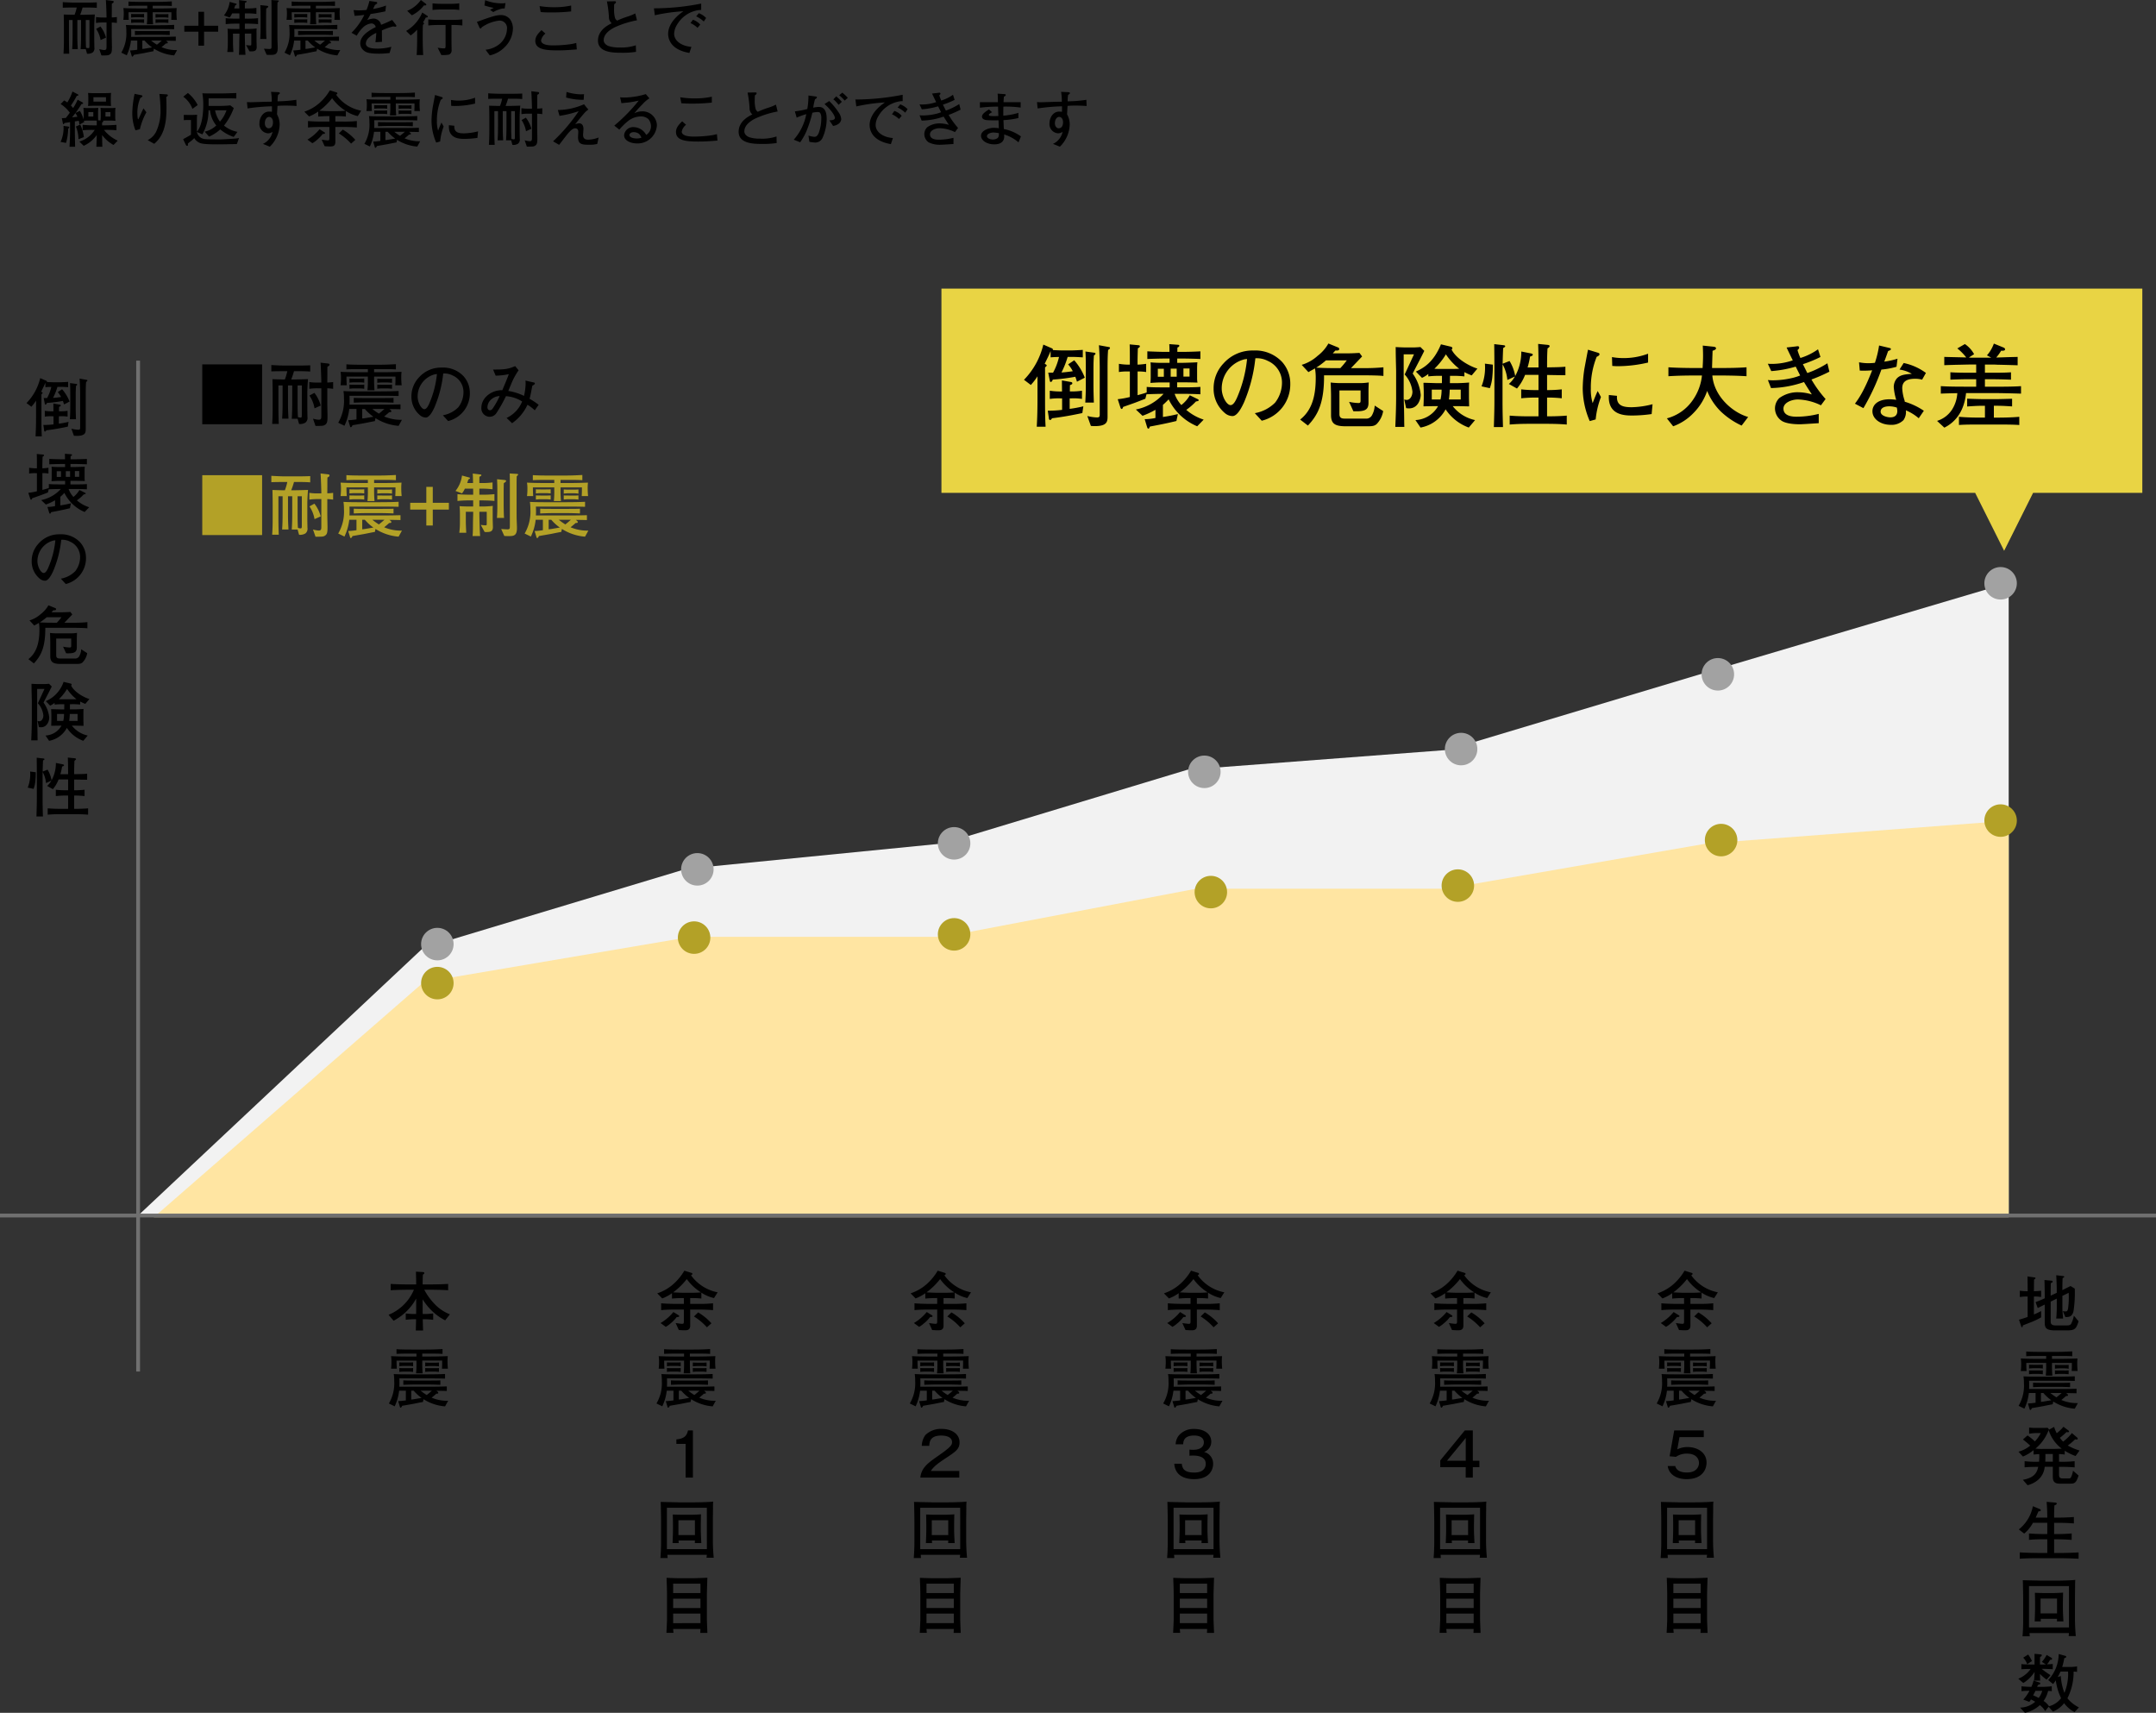 <svg xmlns="http://www.w3.org/2000/svg" width="567.614" height="450.865" viewBox="0 0 567.614 450.865">
  <rect x="0" y="0" width="567.614" height="450.865" fill="#333333" stroke="none"/>
  <g id="img_kozo5" transform="translate(0 -5.608)">
    <g id="グループ_766" data-name="グループ 766" transform="translate(0 0)">
      <path id="パス_12862" data-name="パス 12862" d="M9.984-11.328v-1.44c-.912.048-2.16.064-3.088.064H4.288c-.88,0-2.416-.064-3.264-.128v1.472c.464-.032,1.808-.048,2.288-.048H4.7a12.567,12.567,0,0,1-.56,1.9c-1.136,0-1.824-.032-2.864-.064.032,1.408.048,2.128.048,3.7V-2.96c0,1.824-.048,2.688-.112,3.7h1.52c-.048-1.1-.08-2.576-.08-3.7V-8.128h.96V-4.08c0,1.968-.064,2.96-.112,3.616H4.976c-.1-1.616-.112-2.464-.112-3.616V-8.128H5.84V-4.1c0,1.952-.064,2.912-.112,3.648H7.072l.336,1.2a2.411,2.411,0,0,0,1.456-.3,1.376,1.376,0,0,0,.48-1.3c0-.144-.016-.88-.016-1.04-.016-.272-.016-1.584-.016-1.888V-6.624c0-.528.112-2.448.16-2.96-.64.032-2.576.08-3.216.08H5.6a16.634,16.634,0,0,0,.64-1.9H7.552C8.72-11.408,9.28-11.376,9.984-11.328ZM8.048-1.408c0,.528-.016.688-.288.688a1.563,1.563,0,0,1-.608-.128c-.064-.96-.08-2.176-.08-3.232V-8.128h.976Zm7.216-5.936V-8.912A11.044,11.044,0,0,1,13.92-8.8c0-.24.016-1.472.016-1.76,0-1.168,0-1.312.016-1.888.176-.08.48-.208.48-.48,0-.208-.16-.224-.544-.272l-1.52-.176c.1,1.152.176,4.144.176,4.272v.32h-.9a12,12,0,0,1-1.872-.128v1.568a12,12,0,0,1,1.872-.128h.9v6.208c0,.72,0,1.04-.64,1.04a6.761,6.761,0,0,1-1.28-.24L11.2,1.2c1.568,0,1.84,0,2.224-.272.464-.32.544-.736.544-1.952,0-.416-.048-2.48-.048-2.944v-3.5A11.524,11.524,0,0,1,15.264-7.344ZM12.4-3.488a8.1,8.1,0,0,0-1.456-2.928l-1.136.624a7.362,7.362,0,0,1,1.168,2.944ZM31.056-8.16a16.9,16.9,0,0,1-.1-1.824,10.814,10.814,0,0,1,.064-1.28c-1.856.064-3.072.1-4.8.1H24.7v-.72H27.28c1.152,0,1.616.016,2.448.064v-1.2c-2.032.112-2.784.128-4.3.128h-3.04c-1.088,0-3.04,0-4.064-.1v1.168c1.232-.064,1.872-.064,2.848-.064h2.1v.72H21.92c-3.248,0-4.176-.064-4.944-.1a8.712,8.712,0,0,1,.1,1.456,12.169,12.169,0,0,1-.1,1.648H18.4c-.032-.688-.064-1.088-.064-2h4.928v.688a20.93,20.93,0,0,1-.1,2.464H24.8c-.08-1.088-.1-1.52-.1-2.432v-.72h4.928c0,.944,0,1.2-.048,2Zm-8.624.8v-.96a10.994,10.994,0,0,1-1.12.032H20.144c-.752,0-.864-.016-1.12-.032v.96a8.787,8.787,0,0,1,1.12-.08h1.168A9.552,9.552,0,0,1,22.432-7.36Zm6.4,0v-.96a8.518,8.518,0,0,1-1.12.032H26.544c-.752,0-.9-.016-1.1-.032v.96a8.54,8.54,0,0,1,1.1-.08h1.168C27.824-7.44,28.272-7.424,28.832-7.36ZM31.12-.208a9.843,9.843,0,0,1-4.1-.768c.16-.144.192-.144.368-.3.528-.432.576-.5.8-.688.384.016.48-.048.48-.208a.383.383,0,0,0-.128-.256l-.32-.256c1.168.016,1.28.016,2.56.048V-3.76c-.416.016-2.272.064-3.92.064h-7.84c.016-.224.032-.464.032-.928,0-.512-.016-.848-.032-1.12h7.408c2.16,0,3.072.032,3.92.048V-6.848c-.992.048-2.016.1-5.312.1h-3.1c-1.072,0-3.3,0-4.288-.08a12.03,12.03,0,0,1,.112,1.744A9.9,9.9,0,0,1,16.432.464l1.44.7a12.078,12.078,0,0,0,1.1-3.872H20.64V-.3a17.83,17.83,0,0,1-1.9.192l.336,1.12c.128.432.144.5.256.5.192,0,.32-.3.4-.464.384-.064,2.32-.4,2.752-.48C22.816.5,24.5.144,24.88.1l.144-.688a11.641,11.641,0,0,0,5.328,1.776ZM27.088-2.7c-.864.752-.9.768-1.28,1.072A14.552,14.552,0,0,1,24.3-2.7ZM24.544-.912c-.32.048-1.712.288-2,.336-.24.032-.4.048-.576.064V-2.7h.608A10.35,10.35,0,0,0,24.544-.912Zm4.64-3.248v-1.1c-.464.032-.992.048-3.024.048H23.04c-1.984,0-2.368-.016-3.024-.048v1.1c.816-.032,1.776-.08,3.024-.08h3.12C27.168-4.24,28.176-4.208,29.184-4.16Zm-.352-4.56V-9.7a7.937,7.937,0,0,1-1.12.048H26.544c-.512,0-.688-.016-1.1-.048v.96a10.28,10.28,0,0,1,1.1-.08h1.168A7.062,7.062,0,0,1,28.832-8.72Zm-6.4-.048v-.96c-.208.016-.384.032-1.12.032H20.144c-.736,0-.9-.016-1.12-.032v.96a11.108,11.108,0,0,1,1.12-.08h1.168A8.762,8.762,0,0,1,22.432-8.768Zm19.5,3.712V-6.608H38.224v-3.68H36.736v3.68H33.024v1.552h3.712v3.68h1.488v-3.68ZM57.888-13.12c0-.144-.144-.144-.352-.16l-1.584-.1c.032.608.032,2.3.032,2.672v9.3c0,.768,0,.912-.576.912-.08,0-1.28-.064-1.424-.08l.72,1.6c.256.016.512.032.96.032,1.184,0,1.952-.064,1.952-1.824,0-.448-.032-1.152-.048-1.584-.032-.64-.032-1.712-.032-4.16V-10.48c0-.656,0-1.648.032-2.24a1.415,1.415,0,0,1,.224-.224A.269.269,0,0,0,57.888-13.12ZM55.12-11.648c0-.16-.128-.192-.544-.24l-1.536-.16c.064,1.52.064,1.936.064,2.544v3.472c0,1.392-.048,2.464-.1,2.9h1.648c-.08-.592-.1-2.992-.1-3.2V-9.072c0-.448.016-1.7.032-2.064C55.008-11.408,55.12-11.536,55.12-11.648ZM52.432-7.04V-8.608a24.78,24.78,0,0,1-2.88.128H48.96V-9.872h.7A19.2,19.2,0,0,1,52-9.728v-1.584a16.5,16.5,0,0,1-2.336.144h-.7c0-.064,0-1.216.016-1.44.432-.24.448-.256.448-.368,0-.144-.048-.144-.448-.192L47.44-13.36c.032.736.048,1.168.064,2.192H46.16c.16-.512.192-.576.272-.832.1-.032.368-.176.368-.288s-.1-.128-.368-.208l-1.472-.4a7.036,7.036,0,0,1-1.5,3.552l1.5.56a5.094,5.094,0,0,0,.656-1.088h1.9c.016.624.016.688.016.848v.544h-.784c-.432,0-1.856-.016-2.832-.128V-7.04a27.951,27.951,0,0,1,2.832-.128h.784V-5.76h-.448c-.48,0-1.808,0-2.688-.08.048.544.08,1.1.08,1.808V-1.92A17.8,17.8,0,0,1,44.336.288h1.6c-.08-1.584-.1-2.032-.1-2.768V-4.544h1.7v.288c0,.3-.048,1.856-.048,2.192-.016,1.648-.016,2.336-.1,3.1h1.744c-.1-.9-.176-4.352-.176-5.328v-.256h1.7v2.592c0,.48,0,.528-.3.528a10.263,10.263,0,0,1-1.072-.1L50.16.1a2.616,2.616,0,0,0,.352.032c.9,0,1.6-.064,1.568-1.216L52.064-1.6c-.016-.72-.032-.8-.032-1.408v-1.76A7.515,7.515,0,0,1,52.064-5.9a21.69,21.69,0,0,1-2.48.144H48.96V-7.168h.592C49.68-7.168,51.184-7.168,52.432-7.04ZM74.016-8.16a16.9,16.9,0,0,1-.1-1.824,10.813,10.813,0,0,1,.064-1.28c-1.856.064-3.072.1-4.8.1h-1.52v-.72H70.24c1.152,0,1.616.016,2.448.064v-1.2c-2.032.112-2.784.128-4.3.128h-3.04c-1.088,0-3.04,0-4.064-.1v1.168c1.232-.064,1.872-.064,2.848-.064h2.1v.72H64.88c-3.248,0-4.176-.064-4.944-.1a8.712,8.712,0,0,1,.1,1.456,12.17,12.17,0,0,1-.1,1.648H61.36c-.032-.688-.064-1.088-.064-2h4.928v.688a20.93,20.93,0,0,1-.1,2.464H67.76c-.08-1.088-.1-1.52-.1-2.432v-.72h4.928c0,.944,0,1.2-.048,2Zm-8.624.8v-.96a10.994,10.994,0,0,1-1.12.032H63.1c-.752,0-.864-.016-1.12-.032v.96a8.787,8.787,0,0,1,1.12-.08h1.168A9.551,9.551,0,0,1,65.392-7.36Zm6.4,0v-.96a8.519,8.519,0,0,1-1.12.032H69.5c-.752,0-.9-.016-1.1-.032v.96a8.54,8.54,0,0,1,1.1-.08h1.168C70.784-7.44,71.232-7.424,71.792-7.36ZM74.08-.208a9.843,9.843,0,0,1-4.1-.768c.16-.144.192-.144.368-.3.528-.432.576-.5.8-.688.384.016.48-.048.48-.208a.383.383,0,0,0-.128-.256l-.32-.256c1.168.016,1.28.016,2.56.048V-3.76c-.416.016-2.272.064-3.92.064h-7.84c.016-.224.032-.464.032-.928,0-.512-.016-.848-.032-1.12h7.408c2.16,0,3.072.032,3.92.048V-6.848c-.992.048-2.016.1-5.312.1H64.9c-1.072,0-3.3,0-4.288-.08a12.03,12.03,0,0,1,.112,1.744A9.9,9.9,0,0,1,59.392.464l1.44.7a12.078,12.078,0,0,0,1.1-3.872H63.6V-.3a17.83,17.83,0,0,1-1.9.192l.336,1.12c.128.432.144.5.256.5.192,0,.32-.3.4-.464.384-.064,2.32-.4,2.752-.48C65.776.5,67.456.144,67.84.1l.144-.688a11.641,11.641,0,0,0,5.328,1.776ZM70.048-2.7c-.864.752-.9.768-1.28,1.072a14.552,14.552,0,0,1-1.5-1.072ZM67.5-.912c-.32.048-1.712.288-2,.336-.24.032-.4.048-.576.064V-2.7h.608A10.35,10.35,0,0,0,67.5-.912Zm4.64-3.248v-1.1c-.464.032-.992.048-3.024.048H66c-1.984,0-2.368-.016-3.024-.048v1.1c.816-.032,1.776-.08,3.024-.08h3.12C70.128-4.24,71.136-4.208,72.144-4.16Zm-.352-4.56V-9.7a7.937,7.937,0,0,1-1.12.048H69.5c-.512,0-.688-.016-1.1-.048v.96a10.28,10.28,0,0,1,1.1-.08h1.168A7.062,7.062,0,0,1,71.792-8.72Zm-6.4-.048v-.96c-.208.016-.384.032-1.12.032H63.1c-.736,0-.9-.016-1.12-.032v.96a11.107,11.107,0,0,1,1.12-.08h1.168A8.762,8.762,0,0,1,65.392-8.768ZM88.848-6.592a.35.35,0,0,0-.08-.224l-1.04-1.328a28.422,28.422,0,0,1-2.9,1.28,2.887,2.887,0,0,0-.144-.448,2.083,2.083,0,0,0-1.808-1.2,5.619,5.619,0,0,0-1.712.4,18.156,18.156,0,0,0,.912-1.6c.992-.128,2.992-.48,3.888-.7l.16-1.52a17.955,17.955,0,0,1-3.408.9c.176-.368.24-.528.5-1.056.56-.352.592-.368.592-.544,0-.16-.128-.24-.272-.256l-1.776-.256a16.124,16.124,0,0,1-.768,2.368,18.482,18.482,0,0,1-1.9.112c-.64,0-1.072-.048-1.5-.08l.256,1.52c.96-.048,1.44-.112,2.56-.24a16.69,16.69,0,0,1-3.376,4.7L78.416-4a9.3,9.3,0,0,1,1.52-2.032,3.74,3.74,0,0,1,2.288-1.184,1.139,1.139,0,0,1,1.184.96C81.936-5.536,79.344-4.08,79.344-2a2.413,2.413,0,0,0,.848,1.84c.592.512,1.264.9,4.192.9.688,0,1.136-.032,1.5-.064.944-.08,1.056-.1,1.184-.1l.464-1.648a14.828,14.828,0,0,1-3.632.48c-1.312,0-3.088-.144-3.088-1.376a2.229,2.229,0,0,1,.64-1.376,7.193,7.193,0,0,1,2.112-1.392c-.064,1.168-.16,1.952-.224,2.464l1.728-.112c-.016-.416-.016-2.528-.032-2.992a16.572,16.572,0,0,1,2.944-1.056c.176.016.528.064.608.064A.228.228,0,0,0,88.848-6.592Zm16.56-4.176v-1.744a17.609,17.609,0,0,1-2.256.128h-2.32a20.823,20.823,0,0,1-2.464-.128v1.744a22.544,22.544,0,0,1,2.32-.128h2.56A13.98,13.98,0,0,1,105.408-10.768Zm-8.672-1.408a.306.306,0,0,0-.112-.208L95.3-13.392a8.049,8.049,0,0,1-3.6,2.848L92.928-9.36a9.233,9.233,0,0,0,3.184-2.608C96.5-11.952,96.736-11.952,96.736-12.176Zm9.488,5.488v-1.6a22.107,22.107,0,0,1-2.528.128H100.16a24.129,24.129,0,0,1-2.9-.128v1.6a27.119,27.119,0,0,1,2.8-.128h1.744v5.184c0,.816,0,.976-.432.976a11.525,11.525,0,0,1-1.648-.176l.96,1.92a8.321,8.321,0,0,0,2.048-.112,1.2,1.2,0,0,0,.656-1.264c0-.784-.032-2.048-.032-2.832v-3.7A24.189,24.189,0,0,1,106.224-6.688Zm-9.1-2.336a.209.209,0,0,0-.1-.192l-1.36-.88a10.109,10.109,0,0,1-4.24,4.848l1.2,1.184a11.765,11.765,0,0,0,1.7-1.52v2.256c0,1.36-.048,3.088-.128,4.416H95.92c-.08-.96-.128-2.928-.128-3.872V-4.656c0-.592,0-1.616.048-2.192.272-.24.3-.256.3-.352,0-.112-.048-.16-.272-.336a5.72,5.72,0,0,0,.7-1.232C97.088-8.832,97.12-8.832,97.12-9.024Zm20.464-3.568a4.3,4.3,0,0,1-.752.08,11.75,11.75,0,0,1-4.608-.832l-.192,1.392c.1.032.192.064.992.3.208.064.336.1,1.44.336-.144.08-.816.448-.976.512l.88.592a6.082,6.082,0,0,1,1.5-.672,3.109,3.109,0,0,1,1.488-.272Zm1.952,6.72a4.268,4.268,0,0,0-.784-2.48,3.032,3.032,0,0,0-2.416-1.072c-1.3,0-2.736.512-6.288,1.792l.576,1.264c.144.32.208.48.384.48.16,0,.24-.16.288-.288a9.88,9.88,0,0,1,4.64-1.792,1.95,1.95,0,0,1,2.032,2.192,5.389,5.389,0,0,1-2.1,4.08A6.927,6.927,0,0,1,112.336-.3l1.1,1.488a7.828,7.828,0,0,0,3.952-2.192A7.017,7.017,0,0,0,119.536-5.872Zm15.328-4.512v-1.552a20.959,20.959,0,0,1-4.448.448,24.142,24.142,0,0,1-3.872-.3l.288,1.568c.592.048,1.136.1,2.624.1A45.924,45.924,0,0,0,134.864-10.384Zm1.488,10-.144-1.7a14.451,14.451,0,0,1-1.728.352,32.412,32.412,0,0,1-4.3.288c-.8,0-3.232,0-3.232-1.328a3.049,3.049,0,0,1,1.136-1.776l-1.024-.912c-.976.944-1.632,1.744-1.632,2.8,0,2.24,2.56,2.528,5.84,2.528C132.912-.128,133.824-.192,136.352-.384Zm15.84-7.664-.448-1.808a13.254,13.254,0,0,1-2.3.912,22.477,22.477,0,0,0-2.464.976,1.312,1.312,0,0,1-.608-.864,8.265,8.265,0,0,1-.208-2.288c0-.48.016-.832.032-1.168.176-.112.464-.32.464-.56,0-.208-.144-.224-.624-.208l-1.76.032a29.43,29.43,0,0,1,.528,4.048,2.11,2.11,0,0,0,.736,1.712c-.8.384-3.616,1.712-3.616,4.56,0,3.136,3.952,3.2,6.24,3.2a22.915,22.915,0,0,0,3.776-.24l-.048-1.728a11.911,11.911,0,0,1-4.32.576,9.018,9.018,0,0,1-2.832-.368c-.368-.128-1.312-.624-1.312-1.536,0-1.76,1.84-2.832,2.72-3.312A24.6,24.6,0,0,1,152.192-8.048ZM170.4-8.656a5.147,5.147,0,0,0-1.92-1.264l-.7.832a7.269,7.269,0,0,1,2,1.36Zm-1.552,1.744a4.312,4.312,0,0,0-1.92-1.28l-.64.88a6.639,6.639,0,0,1,1.856,1.248Zm.256-3.856v-1.68A64.3,64.3,0,0,1,156.656-11.2l.24,1.824a46.725,46.725,0,0,1,7.536-1.056C160.72-7.9,160.4-5.408,160.4-4.512c0,1.248.544,4.192,5.6,5.056l.528-1.6c-2.464-.192-4.544-1.488-4.544-3.456a4.748,4.748,0,0,1,.784-2.416,7.849,7.849,0,0,1,4.816-3.632A5.541,5.541,0,0,1,169.1-10.768ZM15.488,23.632A9.738,9.738,0,0,1,11.872,20.8h.272a26.845,26.845,0,0,1,3.008.1V19.472c-1.536.112-2.592.128-3.008.128h-.768v-.72c.112-.064.32-.192.32-.352,0-.08-.064-.112-.144-.144.3-.016.56-.032.768-.032h1.264c.608,0,.9.032,1.312.064a11.818,11.818,0,0,1-.064-1.28V16.112c0-.3.032-.784.064-1.12-.416.048-1.088.064-1.216.064H12.32c-.5,0-.688-.016-1.36-.064.048.464.064,1.3.064,1.328v.8c0,.3-.032.928-.064,1.2l-.608-.048c-.032-.32-.032-.8-.032-1.12v-.816a10.765,10.765,0,0,1,.064-1.344c-.592.048-1.3.064-1.472.064H7.744c-.544,0-.624-.016-1.28-.064a13.3,13.3,0,0,1,.064,1.392V17.3c0,.064-.016.752-.016.752a8.251,8.251,0,0,0-.992-2.256l-1.136.544c.7-.944,1.3-1.9,1.568-2.352.1,0,.416-.016.416-.24,0-.1-.048-.128-.192-.208l-1.248-.688A11.661,11.661,0,0,1,3.744,15.04a6.1,6.1,0,0,0-.576-.656A22.721,22.721,0,0,0,4.7,11.856c.176-.016.432-.064.432-.24,0-.08-.064-.144-.192-.208l-1.36-.7a13.739,13.739,0,0,1-1.36,2.864,9.687,9.687,0,0,0-.832-.528L.464,14A8.387,8.387,0,0,1,2.88,16.288c-.16.208-.624.848-1.056,1.376-.544.032-.688.032-1.056.032l.288,1.376c.016.112.032.224.16.224.112,0,.16-.1.256-.3.176-.032.32-.048,1.472-.24V21.52c0,.288-.064,2.416-.144,3.712H4.272c-.016-.688-.064-3.424-.064-3.744V18.56l1.04-.16c.08.4.112.592.176.992l1.248-.656c-.048-.208-.064-.256-.08-.336a11.244,11.244,0,0,1,1.28-.048H9.024a5.873,5.873,0,0,1,.944.032V19.6H9.152a27.073,27.073,0,0,1-2.9-.144V20.9a26.39,26.39,0,0,1,2.9-.1H9.44a7.234,7.234,0,0,1-4.048,3.072l1.136,1.12a8.488,8.488,0,0,0,3.44-2.832q-.024,1.536-.1,3.072H11.44c-.032-1.008-.048-2.064-.064-3.088a9.439,9.439,0,0,0,3.008,2.624ZM2.464,19.92l-1.248-.176a8.805,8.805,0,0,1-.768,4.224l1.44.256a14.734,14.734,0,0,0,.56-3.76c.192-.128.288-.208.288-.336C2.736,20.032,2.64,19.952,2.464,19.92Zm11.1-2.624h-1.3V16.112h1.3Zm-4.5,0h-1.3V16.112h1.3Zm4.672-2.784c-.032-.272-.064-1.008-.064-1.28v-.864c0-.432.032-.864.064-1.3-.352.032-1.408.064-1.872.064H9.3c-.9,0-1.2-.032-1.616-.064.048.5.064.912.064,1.152v1.008a11.429,11.429,0,0,1-.064,1.28c.624-.032.752-.064,1.936-.064H11.7C11.744,14.448,12.912,14.464,13.744,14.512ZM12.4,13.36H9.1V12.208h3.3ZM6.576,22.7a10.169,10.169,0,0,0-.96-3.3L4.48,19.92a8.758,8.758,0,0,1,.672,3.328Zm-1.7-5.36c-.784.08-.88.1-1.408.16.416-.5.8-1.008.88-1.12A4.838,4.838,0,0,1,4.88,17.344ZM28.688,11.7c0-.224-.256-.24-.4-.256l-1.824-.112a39.791,39.791,0,0,1,.3,4.368,12.805,12.805,0,0,1-1.12,5.488,4.889,4.889,0,0,1-2.272,2.3l1.728.976c2.832-2.352,3.232-5.984,3.232-9.6,0-1.28-.048-2.3-.064-2.736C28.432,12.032,28.688,11.888,28.688,11.7ZM23.04,16.16l-.768-1.024c-.1.16-1.04,2.224-1.2,2.56-.128.272-.144.3-.208.3-.128,0-.192-.9-.192-1.424A9.792,9.792,0,0,1,21.44,12.4c.368-.208.56-.336.56-.48,0-.176-.192-.224-.32-.256l-1.744-.352a26.007,26.007,0,0,0-.608,4.944,12.123,12.123,0,0,0,.832,4.656l1.168-.288A16.862,16.862,0,0,1,23.04,16.16Zm24.384,6.784a8.638,8.638,0,0,1-.928.128c-1.056.1-3.76.24-4.016.24-2.608,0-3.552-.032-4.08-.1a2.342,2.342,0,0,1-2.064-1.872l1.44.64a12.759,12.759,0,0,0,1.616-6.336h.4a7.412,7.412,0,0,0,1.648,3.984,6.281,6.281,0,0,1-3.056,1.632l1.152,1.312a10.646,10.646,0,0,0,2.944-1.9,11,11,0,0,0,3.552,1.984l.976-1.344a7.742,7.742,0,0,1-3.536-1.648,16.57,16.57,0,0,0,2.576-4.624l-.928-.7a21.048,21.048,0,0,1-2.4.144h-3.3v-2h3.408c2.144,0,2.384,0,3.888.048V11.1c-.432,0-2.912.1-3.392.1H39.152c-.512,0-1.024-.016-1.376-.032a18.6,18.6,0,0,1,.24,3.056c0,.912-.048,5.264-1.68,7.04V17.84c0-.128.048-.944.064-1.024-.576.032-.992.048-1.312.048H34.1c-.176,0-1.072-.016-1.216-.016V18.24c.128-.016.8-.048.944-.048h.944v3.872c-.224.16-1.776,1.04-2.064,1.168l.7,1.472c.048.112.208.3.336.3.208,0,.24-.192.24-.288,0-.032-.016-.144-.032-.3a10.282,10.282,0,0,1,.832-.672,9.292,9.292,0,0,0,.864-.784,2.877,2.877,0,0,0,1.04,1.056c.576.336,1.024.592,5.184.592,1.232,0,1.616-.016,4.976-.08Zm-3.3-7.3A8.963,8.963,0,0,1,42.4,18.624a7.433,7.433,0,0,1-1.28-2.976Zm-7.584-1.376a9.59,9.59,0,0,0-2.576-3.184l-1.216.976a6.967,6.967,0,0,1,2.416,3.2Zm26.032.24-.064-1.632a35.207,35.207,0,0,1-4.928.4,10.563,10.563,0,0,1,.112-1.664c.144-.112.16-.128.32-.256.048-.032.16-.112.16-.224,0-.256-.352-.256-.608-.272l-1.712-.08a14.42,14.42,0,0,1,.192,2.592c-.784.016-1.184.016-1.9.032-.512.016-3.04.112-3.616.112-.48,0-.592-.016-1.024-.032l.176,1.664a52.218,52.218,0,0,1,6.416-.56c0,.912,0,1.008-.016,1.44a6.759,6.759,0,0,0-.752-.048c-1.632,0-2.528,1.7-2.528,3.056A2.429,2.429,0,0,0,55.04,21.7a1.95,1.95,0,0,0,1.216-.4,4.526,4.526,0,0,1-1.024,2.048,4.232,4.232,0,0,1-1.52,1.136l1.824.736a8.5,8.5,0,0,0,2.592-5.872,5.464,5.464,0,0,0-.7-2.64c.016-.32.1-1.872.128-2.224.624-.048,1.008-.08,2.032-.08C59.936,14.4,61.152,14.4,62.576,14.512ZM56.368,18.8c0,.544-.16,1.584-1.184,1.584-.32,0-.96-.336-.96-1.36,0-.9.464-1.648,1.136-1.648C55.888,17.376,56.368,17.888,56.368,18.8Zm23.216-3.056a10.556,10.556,0,0,1-6.592-4.208c.176-.112.336-.224.336-.352a.289.289,0,0,0-.24-.256l-1.744-.544a13.814,13.814,0,0,1-2.768,3.36A11.37,11.37,0,0,1,64.624,16l1.232,1.264a10.379,10.379,0,0,0,2.416-1.3V17.3c.784-.08,1.792-.128,2.576-.128h.368v1.44H69.36c-1.168,0-2.64-.032-3.776-.144v1.7c1.04-.112,2.672-.144,3.76-.144h1.872v2.608c0,.784.016.928-.448.928-.3,0-1.312-.144-1.584-.192l.784,1.728c.5.032,1.04.064,1.44.064.544,0,1.3-.016,1.376-.992.016-.224,0-2.48,0-2.944v-1.2h2c.576,0,2.144.016,3.664.144v-1.7a33,33,0,0,1-3.76.144h-1.9v-1.44h.368a22.187,22.187,0,0,1,2.4.112V15.824a9.223,9.223,0,0,0,3.136,1.344Zm-4.128.016a21.646,21.646,0,0,1-2.3.1H71.024c-.368,0-.576,0-2.464-.1a17.387,17.387,0,0,0,3.376-3.3A12.573,12.573,0,0,0,75.456,15.76Zm2.592,7.664a13.776,13.776,0,0,0-3.3-2.7l-1.04,1.008a14.657,14.657,0,0,1,3.216,2.688Zm-7.984-1.792a.208.208,0,0,0-.08-.16l-1.36-.848A11.979,11.979,0,0,1,65.44,23.36l1.3.944a6.737,6.737,0,0,0,1.2-.864,8.921,8.921,0,0,0,1.5-1.552C69.888,21.856,70.064,21.84,70.064,21.632ZM95.056,15.84a16.9,16.9,0,0,1-.1-1.824,10.814,10.814,0,0,1,.064-1.28c-1.856.064-3.072.1-4.8.1H88.7v-.72H91.28c1.152,0,1.616.016,2.448.064v-1.2c-2.032.112-2.784.128-4.3.128h-3.04c-1.088,0-3.04,0-4.064-.1v1.168c1.232-.064,1.872-.064,2.848-.064h2.1v.72H85.92c-3.248,0-4.176-.064-4.944-.1a8.711,8.711,0,0,1,.1,1.456,12.168,12.168,0,0,1-.1,1.648H82.4c-.032-.688-.064-1.088-.064-2h4.928v.688a20.93,20.93,0,0,1-.1,2.464H88.8c-.08-1.088-.1-1.52-.1-2.432v-.72h4.928c0,.944,0,1.2-.048,2Zm-8.624.8v-.96a10.994,10.994,0,0,1-1.12.032H84.144c-.752,0-.864-.016-1.12-.032v.96a8.787,8.787,0,0,1,1.12-.08h1.168A9.552,9.552,0,0,1,86.432,16.64Zm6.4,0v-.96a8.518,8.518,0,0,1-1.12.032H90.544c-.752,0-.9-.016-1.1-.032v.96a8.54,8.54,0,0,1,1.1-.08h1.168C91.824,16.56,92.272,16.576,92.832,16.64Zm2.288,7.152a9.843,9.843,0,0,1-4.1-.768c.16-.144.192-.144.368-.3.528-.432.576-.5.8-.688.384.016.48-.048.48-.208a.383.383,0,0,0-.128-.256l-.32-.256c1.168.016,1.28.016,2.56.048V20.24c-.416.016-2.272.064-3.92.064h-7.84c.016-.224.032-.464.032-.928,0-.512-.016-.848-.032-1.12h7.408c2.16,0,3.072.032,3.92.048V17.152c-.992.048-2.016.1-5.312.1h-3.1c-1.072,0-3.3,0-4.288-.08a12.031,12.031,0,0,1,.112,1.744,9.9,9.9,0,0,1-1.328,5.552l1.44.7a12.078,12.078,0,0,0,1.1-3.872H84.64v2.4a17.83,17.83,0,0,1-1.9.192l.336,1.12c.128.432.144.5.256.5.192,0,.32-.3.4-.464.384-.064,2.32-.4,2.752-.48.336-.064,2.016-.416,2.4-.464l.144-.688a11.641,11.641,0,0,0,5.328,1.776Zm-4.032-2.5c-.864.752-.9.768-1.28,1.072A14.552,14.552,0,0,1,88.3,21.3Zm-2.544,1.792c-.32.048-1.712.288-2,.336-.24.032-.4.048-.576.064V21.3h.608A10.35,10.35,0,0,0,88.544,23.088Zm4.64-3.248v-1.1c-.464.032-.992.048-3.024.048H87.04c-1.984,0-2.368-.016-3.024-.048v1.1c.816-.032,1.776-.08,3.024-.08h3.12C91.168,19.76,92.176,19.792,93.184,19.84Zm-.352-4.56V14.3a7.937,7.937,0,0,1-1.12.048H90.544c-.512,0-.688-.016-1.1-.048v.96a10.28,10.28,0,0,1,1.1-.08h1.168A7.062,7.062,0,0,1,92.832,15.28Zm-6.4-.048v-.96c-.208.016-.384.032-1.12.032H84.144c-.736,0-.9-.016-1.12-.032v.96a11.107,11.107,0,0,1,1.12-.08h1.168A8.762,8.762,0,0,1,86.432,15.232Zm23.136-1.36V12.32a12.113,12.113,0,0,1-4.384.768,10.851,10.851,0,0,1-1.952-.176l.048,1.552c.416.032.64.048.944.048A23.506,23.506,0,0,0,109.568,13.872Zm.784,7.312a15.589,15.589,0,0,1-3.648.528c-1.392,0-2.736-.192-2.592-2l-1.424-.144c-.24,3.584,2.816,3.6,4.144,3.6a25.1,25.1,0,0,0,3.36-.256ZM101.3,19.92l-.576-1.056c-.4.88-.576,1.328-.88,2.128a8.3,8.3,0,0,1-.32-2.592,14.472,14.472,0,0,1,1.024-5.536c.256-.128.5-.24.5-.464,0-.16-.128-.208-.384-.288l-1.632-.5c-.112.528-.512,2.688-.64,3.376a24.632,24.632,0,0,0-.288,3.376,14.7,14.7,0,0,0,1.232,5.776l1.04-.288A14.871,14.871,0,0,1,101.3,19.92Zm20.688-7.248v-1.44c-.912.048-2.16.064-3.088.064h-2.608c-.88,0-2.416-.064-3.264-.128V12.64c.464-.032,1.808-.048,2.288-.048H116.7a12.567,12.567,0,0,1-.56,1.9c-1.136,0-1.824-.032-2.864-.064.032,1.408.048,2.128.048,3.7V21.04c0,1.824-.048,2.688-.112,3.7h1.52c-.048-1.1-.08-2.576-.08-3.7V15.872h.96V19.92c0,1.968-.064,2.96-.112,3.616h1.472c-.1-1.616-.112-2.464-.112-3.616V15.872h.976V19.9c0,1.952-.064,2.912-.112,3.648h1.344l.336,1.2a2.411,2.411,0,0,0,1.456-.3,1.376,1.376,0,0,0,.48-1.3c0-.144-.016-.88-.016-1.04-.016-.272-.016-1.584-.016-1.888V17.376c0-.528.112-2.448.16-2.96-.64.032-2.576.08-3.216.08H117.6a16.632,16.632,0,0,0,.64-1.9h1.312C120.72,12.592,121.28,12.624,121.984,12.672Zm-1.936,9.92c0,.528-.016.688-.288.688a1.563,1.563,0,0,1-.608-.128c-.064-.96-.08-2.176-.08-3.232V15.872h.976Zm7.216-5.936V15.088a11.044,11.044,0,0,1-1.344.112c0-.24.016-1.472.016-1.76,0-1.168,0-1.312.016-1.888.176-.08.48-.208.48-.48,0-.208-.16-.224-.544-.272l-1.52-.176c.1,1.152.176,4.144.176,4.272v.32h-.9a12,12,0,0,1-1.872-.128v1.568a12,12,0,0,1,1.872-.128h.9v6.208c0,.72,0,1.04-.64,1.04a6.761,6.761,0,0,1-1.28-.24L123.2,25.2c1.568,0,1.84,0,2.224-.272.464-.32.544-.736.544-1.952,0-.416-.048-2.48-.048-2.944v-3.5A11.524,11.524,0,0,1,127.264,16.656ZM124.4,20.512a8.1,8.1,0,0,0-1.456-2.928l-1.136.624a7.362,7.362,0,0,1,1.168,2.944Zm13.856-9.12a6.512,6.512,0,0,1-.8.048,13.8,13.8,0,0,1-2.56-.3,10.475,10.475,0,0,1-1.248-.336l-.112,1.472a16.428,16.428,0,0,0,4.624.608ZM142.1,22.8a7.987,7.987,0,0,1-2.752.576c-.7,0-1.344-.224-1.344-1.28,0-.16.1-1.312.1-1.552,0-1.072-.528-1.472-1.1-1.472a3.3,3.3,0,0,0-1.088.256c.768-.96,1.536-1.92,2.224-2.72a6.046,6.046,0,0,1,1.264-1.168,17.083,17.083,0,0,1-1.136-1.392,17.539,17.539,0,0,1-6.9,1.52l.432,1.536a29,29,0,0,0,5.056-1.232,46.408,46.408,0,0,1-6.752,7.936l1.6.928c.352-.448,2.048-2.7,2.48-3.168.368-.416,1.072-1.184,1.728-1.184.832,0,.832.736.832.976,0,.208-.064,1.184-.064,1.408,0,1.888,1.2,1.936,2.832,1.936a7.662,7.662,0,0,0,2.224-.208Zm15.344-3.2a3.78,3.78,0,0,0-3.888-3.68,4.475,4.475,0,0,0-2.048.5A26.293,26.293,0,0,1,153.7,14a7.52,7.52,0,0,1,1.776-1.5l-.96-1.12a20.086,20.086,0,0,1-5.7.9,8.007,8.007,0,0,1-1.056-.064l.336,1.552c.272-.032,1.6-.16,1.9-.192,1.088-.144,1.6-.256,2.656-.48a44.974,44.974,0,0,1-6.432,6.576l1.328,1.056a16.511,16.511,0,0,1,2.48-2.4,5.614,5.614,0,0,1,3.152-1.072,2.922,2.922,0,0,1,2,.688,2.931,2.931,0,0,1,.7,1.936,2.7,2.7,0,0,1-1.248,2.24,4.025,4.025,0,0,0-.832-1.056,3.827,3.827,0,0,0-2.464-.992,2.371,2.371,0,0,0-2.528,2.128c0,1.536,1.952,2.16,3.328,2.16A5.064,5.064,0,0,0,157.44,19.6Zm-4.08,3.248a3.5,3.5,0,0,1-1.264.208c-.928,0-1.888-.32-1.888-.928,0-.288.336-.736,1.136-.736a2.32,2.32,0,0,1,1.376.448A2.679,2.679,0,0,1,153.36,22.848ZM171.9,13.616V12.064a20.959,20.959,0,0,1-4.448.448,24.142,24.142,0,0,1-3.872-.3l.288,1.568c.592.048,1.136.1,2.624.1A45.924,45.924,0,0,0,171.9,13.616Zm1.488,10-.144-1.7a14.451,14.451,0,0,1-1.728.352,32.412,32.412,0,0,1-4.3.288c-.8,0-3.232,0-3.232-1.328a3.049,3.049,0,0,1,1.136-1.776l-1.024-.912c-.976.944-1.632,1.744-1.632,2.8,0,2.24,2.56,2.528,5.84,2.528C169.952,23.872,170.864,23.808,173.392,23.616Zm15.84-7.664-.448-1.808a13.254,13.254,0,0,1-2.3.912,22.477,22.477,0,0,0-2.464.976,1.312,1.312,0,0,1-.608-.864,8.265,8.265,0,0,1-.208-2.288c0-.48.016-.832.032-1.168.176-.112.464-.32.464-.56,0-.208-.144-.224-.624-.208l-1.76.032a29.43,29.43,0,0,1,.528,4.048,2.11,2.11,0,0,0,.736,1.712c-.8.384-3.616,1.712-3.616,4.56,0,3.136,3.952,3.2,6.24,3.2a22.915,22.915,0,0,0,3.776-.24l-.048-1.728a11.911,11.911,0,0,1-4.32.576,9.018,9.018,0,0,1-2.832-.368c-.368-.128-1.312-.624-1.312-1.536,0-1.76,1.84-2.832,2.72-3.312A24.6,24.6,0,0,1,189.232,15.952Zm18.464-3.6a11.478,11.478,0,0,0-1.44-1.36l-.816.688a10,10,0,0,1,1.44,1.408Zm-1.568,1.056a14.015,14.015,0,0,0-1.472-1.44l-.768.8a3.8,3.8,0,0,1,.592.5c.112.112.64.72.816.928Zm-.16,4.528a3.39,3.39,0,0,0-.672-1.728,16.651,16.651,0,0,0-2.5-3.008l-1.216.8c2.256,2.016,2.736,3.344,2.736,3.632,0,.656-1.12.64-1.472.64l.992,1.488C205.568,19.456,205.968,18.512,205.968,17.936Zm-3.824-.08c0-1.68-.48-3.1-2.048-3.1a7.9,7.9,0,0,0-1.488.192,14.913,14.913,0,0,1,.464-2.208c.192-.112.512-.3.512-.512a.24.24,0,0,0-.224-.208l-2.016-.272a20.071,20.071,0,0,1-.3,3.552,22.618,22.618,0,0,1-3.28.624l.48,1.648a18.1,18.1,0,0,1,2.528-.912,14.007,14.007,0,0,1-3.3,6.72l1.7.672a16.02,16.02,0,0,0,1.6-2.816,30.931,30.931,0,0,0,1.6-4.944,6.583,6.583,0,0,1,1.376-.192,1.068,1.068,0,0,1,.656.192,2.64,2.64,0,0,1,.32,1.5,11,11,0,0,1-.736,3.968c-.4.8-.752.864-1.072.864a6.6,6.6,0,0,1-1.568-.32l.24,1.632a10.337,10.337,0,0,0,1.472.192,2.093,2.093,0,0,0,2-1.248A12.451,12.451,0,0,0,202.144,17.856Zm21.3-2.512a5.147,5.147,0,0,0-1.92-1.264l-.7.832a7.269,7.269,0,0,1,2,1.36Zm-1.552,1.744a4.312,4.312,0,0,0-1.92-1.28l-.64.88a6.639,6.639,0,0,1,1.856,1.248Zm.256-3.856v-1.68A64.3,64.3,0,0,1,209.7,12.8l.24,1.824a46.725,46.725,0,0,1,7.536-1.056c-3.712,2.528-4.032,5.024-4.032,5.92,0,1.248.544,4.192,5.6,5.056l.528-1.6c-2.464-.192-4.544-1.488-4.544-3.456a4.748,4.748,0,0,1,.784-2.416,7.849,7.849,0,0,1,4.816-3.632A5.541,5.541,0,0,1,222.144,13.232Zm15.248,2.24L237.04,14a16.749,16.749,0,0,1-3.52,1.712c-.112-.208-.656-1.312-.784-1.552a22.112,22.112,0,0,0,3.088-1.264l-.432-1.344a10.682,10.682,0,0,1-3.088,1.52,10.326,10.326,0,0,1-.512-1.376c.032-.032.192-.208.224-.24a.242.242,0,0,0,.064-.192c0-.16-.048-.256-.3-.256-.048,0-.08.016-.336.048l-1.568.176c.352.752.72,1.5,1.088,2.256a11.325,11.325,0,0,1-3.728.624,4.844,4.844,0,0,1-.656-.032l.608,1.3a20.3,20.3,0,0,0,4.288-.784c.112.208.656,1.312.784,1.552a9.22,9.22,0,0,1-1.36.432,15.237,15.237,0,0,1-3.36.416,8.243,8.243,0,0,1-.944-.048l.544,1.408a18.663,18.663,0,0,0,5.792-1.056c.272.464.912,1.456,1.376,2.176a8.319,8.319,0,0,0-2.352-.384,5.452,5.452,0,0,0-3.36,1.024,2.557,2.557,0,0,0-.752,1.808,2.649,2.649,0,0,0,1.152,2.16,6.706,6.706,0,0,0,3.184.624c.48,0,2.816-.16,3.344-.192V22.88a15.837,15.837,0,0,1-3.888.5c-.688,0-2.3-.08-2.3-1.424,0-1.04,1.424-1.6,2.544-1.6a9.891,9.891,0,0,1,4.032,1.024l.816-1.1a20.66,20.66,0,0,1-2.48-3.424A28.134,28.134,0,0,0,237.392,15.472Zm15.888,7.04a11.228,11.228,0,0,0-4.5-1.936c-.016-.336-.08-1.984-.1-2.352a21.534,21.534,0,0,0,3.936-.544V16.32a18.9,18.9,0,0,1-3.968.736c-.016-.9-.016-1.5.016-2.384a28,28,0,0,1,4.544.256V13.5h-4.5c.016-.56.048-.928.08-1.44.336-.176.5-.256.5-.448s-.208-.224-.288-.224l-1.856-.128c.048.5.064,1.312.08,2.24H242.48V14.96a39.005,39.005,0,0,1,4.784-.288c.048,1.616.048,1.792.08,2.464-.736.032-.8.032-1.1.032a6.719,6.719,0,0,1-1.152-.064.309.309,0,0,1-.256-.288c0-.192.4-.416.848-.672l-.816-.736c-1.264.8-1.84,1.328-1.84,1.888,0,.768.96.9,1.216.928a29.3,29.3,0,0,0,3.136.048c.016.24.048,1.344.064,1.6,0,.144.016.24.032.48a11.543,11.543,0,0,0-1.344-.1c-1.344,0-3.36.72-3.36,2.1,0,1.184,1.472,2.256,3.52,2.256.752,0,2.592-.16,2.592-2.128a3.664,3.664,0,0,0-.032-.48,10.417,10.417,0,0,1,3.792,2.08Zm-5.808-.848a2.533,2.533,0,0,1-.064.832c-.176.736-1.2.832-1.52.832-.7,0-1.552-.32-1.552-.864,0-.72,1.168-.976,1.7-.976A9.135,9.135,0,0,1,247.472,21.664Zm23.1-7.152-.064-1.632a35.207,35.207,0,0,1-4.928.4,10.557,10.557,0,0,1,.112-1.664c.144-.112.16-.128.32-.256.048-.032.16-.112.16-.224,0-.256-.352-.256-.608-.272l-1.712-.08a14.418,14.418,0,0,1,.192,2.592c-.784.016-1.184.016-1.9.032-.512.016-3.04.112-3.616.112-.48,0-.592-.016-1.024-.032l.176,1.664a52.219,52.219,0,0,1,6.416-.56c0,.912,0,1.008-.016,1.44a6.758,6.758,0,0,0-.752-.048c-1.632,0-2.528,1.7-2.528,3.056a2.429,2.429,0,0,0,2.24,2.656,1.95,1.95,0,0,0,1.216-.4,4.527,4.527,0,0,1-1.024,2.048,4.232,4.232,0,0,1-1.52,1.136l1.824.736a8.5,8.5,0,0,0,2.592-5.872,5.464,5.464,0,0,0-.7-2.64c.016-.32.1-1.872.128-2.224.624-.048,1.008-.08,2.032-.08C267.936,14.4,269.152,14.4,270.576,14.512ZM264.368,18.8c0,.544-.16,1.584-1.184,1.584-.32,0-.96-.336-.96-1.36,0-.9.464-1.648,1.136-1.648C263.888,17.376,264.368,17.888,264.368,18.8Z" transform="translate(15.502 19)"/>
      <g id="グループ_765" data-name="グループ 765" transform="translate(0 81.583)">
        <path id="パス_4256" data-name="パス 4256" d="M893.5,8686.4l74.967-70.378,69.335-20.875,67.844-6.71,64.116-19.385,68.589-5.219,67.1-20.13,80.518-23.857V8686.4Z" transform="translate(-857.135 -8442.412)" fill="#f2f2f2"/>
        <path id="パス_12861" data-name="パス 12861" d="M0,0V266.1" transform="translate(36.364 18.954)" fill="none" stroke="#707070" stroke-width="1"/>
        <path id="パス_4255" data-name="パス 4255" d="M969.383,8635.533l70.3-11.928h66.556l66.556-12.674H1238.6l68.8-11.93,79.269-5.965v104.375H898.339Z" transform="translate(-857.834 -8452.979)" fill="#ffe5a2"/>
        <path id="パス_12860" data-name="パス 12860" d="M11.373-7.939A10.937,10.937,0,0,0,9.4-11.186l-1.139.765a5.741,5.741,0,0,1,.867,1.275c-.986.153-1.785.221-2.108.238a16.923,16.923,0,0,0,1.156-2.907h.646c.918,0,1.309.034,2.176.085v-1.394c-.442.034-1.785.1-2.21.1H7.14c-.17,0-1.547-.051-1.717-.068,0-.17,0-.255-.255-.357l-1.53-.663a14.069,14.069,0,0,1-3.6,6.562l1.275.969A11.666,11.666,0,0,0,2.55-8.194v4.012c0,3.043-.085,4.369-.136,5.389H4.063c-.1-1.666-.1-3.553-.1-5.338V-9.86c.238-.2.306-.272.306-.357,0-.1-.034-.119-.374-.323C4.539-11.866,4.624-12,5-12.9v1.173c.527-.051,1.037-.068,1.564-.068A11.341,11.341,0,0,1,5.457-8.874h-.9l.306,1.581s.034.153.153.153c.2,0,.306-.238.391-.442a34.426,34.426,0,0,0,4.2-.527c.136.374.2.561.306.918ZM11.1-2.6a22.582,22.582,0,0,1-2.55.476V-4.08H8.84a9.773,9.773,0,0,1,2.006.1v-1.53a13.112,13.112,0,0,1-2.006.136H8.585c0-.17.017-.986.017-1.173.374-.153.442-.187.442-.357,0-.153-.085-.187-.272-.238L7.106-7.429v.408c0,.238.017,1.394.017,1.649H6.851a12.953,12.953,0,0,1-2.006-.136v1.53a10.922,10.922,0,0,1,2.006-.1H7.14v2.142a20.916,20.916,0,0,1-2.669.153l.2,1.411v.1c.085.17.1.221.221.221a.261.261,0,0,0,.187-.085A2.906,2.906,0,0,0,5.27-.374c1.224-.153,2.856-.374,5.644-.969Zm2.261-9.809c0-.153-.1-.17-.374-.2l-1.5-.2c.034.612.068,1.19.068,3.4v2.635c0,1.564-.034,2.3-.1,3.485h1.6c-.034-1.139-.068-1.989-.068-3.485v-2.6c0-1.411.034-1.989.085-2.7C13.226-12.189,13.362-12.274,13.362-12.41Zm2.7-1.088c0-.119-.1-.136-.289-.17l-1.768-.323c.1,1.156.153,3.128.153,4.284v8.568c0,.357,0,.612-.493.612A8.255,8.255,0,0,1,11.849-.8l.663,1.853c.2.017.459.034.748.034,2.363,0,2.363-.918,2.363-1.887V-9.792c0-.952.017-2.38.1-3.315C15.98-13.277,16.065-13.345,16.065-13.5Zm.476,33.379a9.224,9.224,0,0,1-3.247-1.819A11.418,11.418,0,0,0,15.1,16.5c.374-.068.51-.085.51-.238,0-.119-.085-.153-.221-.221l-1.428-.7a6.066,6.066,0,0,1-1.581,1.819,6.056,6.056,0,0,1-1.258-2.091H12.6c.68,0,1.955.017,3.332.085V13.778c-1.02.085-2.261.085-3.332.085h-1v-.935h.867c.969,0,1.938.017,2.924.051a5.017,5.017,0,0,1-.068-.7v-1.9c0-.323.017-.867.051-1.19-.646.051-2.4.1-2.652.1H11.611v-.8h1.02c.646,0,2.278.034,3.3.085V7.148c-1.105.068-2.6.1-3.3.1h-1c0-.051.017-.8.017-.816.153-.051.357-.153.357-.34,0-.136-.136-.153-.272-.17l-1.6-.119c.034.714.034.714.034,1.445H9.333c-.731,0-2.227-.051-3.3-.1V8.576c1.122-.051,2.72-.085,3.3-.085h.85v.8H9.1A21.532,21.532,0,0,1,6.63,9.2a10.928,10.928,0,0,1,.034,1.309v1.479c0,.357-.017.527-.051,1.037,1.207-.068,1.343-.085,2.176-.085H10.2v.918H9.214c-1.054,0-2.278,0-3.3-.085v1.037c-.476.17-.595.2-1.7.51V10.9a8.87,8.87,0,0,1,1.6.1V9.477a14.9,14.9,0,0,1-1.6.153c-.017-.51,0-1.683.051-3.043.238-.136.374-.221.374-.391,0-.085-.051-.17-.272-.187L2.737,5.856c0,.34.034.544.034,2.431V9.63h-.34a11.332,11.332,0,0,1-1.7-.153v1.53a9.235,9.235,0,0,1,1.7-.1h.34v4.76a15.426,15.426,0,0,1-2.261.408l.51,1.581c.068.187.17.238.238.238.136,0,.2-.221.255-.374.323-.119,1.938-.68,2.3-.816.272-.1,1.547-.595,1.853-.714L5.916,15v.153c1.054-.051,2.091-.068,3.145-.085a9.419,9.419,0,0,1-5.168,2.924l1.241,1.173a15.146,15.146,0,0,0,2.414-1.122v1.53a9.9,9.9,0,0,1-2.006.221L6,21.309c.034.085.085.255.238.255.119,0,.17-.136.272-.391,1.649-.306,3.3-.629,4.947-1.037l.272-1.292a27.9,27.9,0,0,1-2.788.544V17.127c.527-.442.952-.918,1.071-1.02a10.345,10.345,0,0,0,5.321,5.015Zm-5.032-8.007H10.387v-1.5h1.122Zm2.4-.017H12.767V10.344h1.139Zm-4.794.034H7.99V10.4H9.112Zm6.579,21.292a6.039,6.039,0,0,0-1.53-4.063,6.83,6.83,0,0,0-5.338-2.125,7.21,7.21,0,0,0-5.576,2.4,6.714,6.714,0,0,0-1.853,4.675A5.872,5.872,0,0,0,3.468,38.64a2.228,2.228,0,0,0,1.445.578c.969,0,1.819-1.836,2.142-2.533A28.687,28.687,0,0,0,9.18,28.44a4.466,4.466,0,0,1,2.329.493,4.4,4.4,0,0,1,2.635,3.978,6.079,6.079,0,0,1-1.292,3.808,7.108,7.108,0,0,1-3.774,1.955l1.292,1.411A6.97,6.97,0,0,0,15.691,33.183ZM7.633,28.576A24.14,24.14,0,0,1,5.8,35.7c-.2.459-.646,1.479-1.241,1.479-.714,0-1.649-1.6-1.649-3.111a5.594,5.594,0,0,1,4.284-5.44Zm8.432,23.162V50.123a37.037,37.037,0,0,1-3.91.153H10.013c.323-.34,1.87-1.955,2.074-2.176l-.493-.663c-1.428.085-1.683.085-2.7.085H6.613c.255-.272.374-.408.493-.527.289.017.714.034.714-.289a.319.319,0,0,0-.187-.272L5.8,45.686a7.522,7.522,0,0,1-2.006,2.3A7.687,7.687,0,0,1,.816,49.664l1.258,1.36c.272-.17.816-.459,1.224-.7a10.284,10.284,0,0,1,.136,1.8c0,3.672-.867,6.137-2.907,7.735l1.445,1.122c1.751-1.87,3.043-4.012,3.009-9.367h7.293C12.563,51.619,14.977,51.619,16.065,51.738ZM9.231,48.831a14.965,14.965,0,0,1-1.207,1.445c-1.87,0-2.652,0-4.5-.085a14.633,14.633,0,0,0,1.819-1.36Zm6.783,9.452-1.581-1.02a4.1,4.1,0,0,1-.493,1.785,1.2,1.2,0,0,1-1.19.646H9.061c-.646,0-1.207,0-1.207-.85v-4.4H11.8v1.785c0,.374,0,.561-.391.561a9.152,9.152,0,0,1-1.751-.221l.8,1.751c2.074.068,2.822-.187,2.822-1.564V54.424c0-.051.017-.986.051-1.479a10.148,10.148,0,0,1-1.921.119H8.6a16.184,16.184,0,0,1-2.38-.1c.034.561.068,2.006.068,2.5v3.587c0,1.683.85,2.074,2.788,2.074h3.74c1.037,0,1.5,0,1.972-.408A4.56,4.56,0,0,0,16.014,58.283Zm.578,12.078c-.884-.221-3.808-1.547-4.828-3.553a.316.316,0,0,0,.153-.255c0-.187-.2-.255-.357-.289l-1.768-.425a8.479,8.479,0,0,1-4.675,5.083L6.256,72.1a5.725,5.725,0,0,0,1.173-.731v.459a16.4,16.4,0,0,1,2.244-.1h.306c0,.561,0,.952-.017,1.36H8.993c-.085,0-2.142-.068-2.465-.068,0,.255.051,1.377.051,1.6V75.75c0,.2-.034,1.411-.051,1.649.425,0,1.734-.034,2.312-.034h.408a5.109,5.109,0,0,1-4.216,2.6l.952,1.394a6.646,6.646,0,0,0,4.675-3.4,8.82,8.82,0,0,0,4.318,3.4l1.173-1.394a7.139,7.139,0,0,1-4.165-2.6h.8c.408,0,1.581.034,2.261.051,0-.221-.034-1.479-.034-1.666V74.441c0-.408,0-1.071.034-1.479-.7.068-1.8.119-2.516.119H11.458c0-.221.017-1.156.017-1.36h.442a16.4,16.4,0,0,1,2.244.1v-.8a10.793,10.793,0,0,0,1.36.612Zm-3.4.034c-.714.034-1.037.034-1.275.034H9.673c-.289,0-.782,0-1.105-.034a13.055,13.055,0,0,0,2.142-2.686A11.361,11.361,0,0,0,13.192,70.4Zm.289,5.729h-2.21a15.964,15.964,0,0,0,.153-1.836h2.057Zm-3.57-1.836a8.082,8.082,0,0,1-.2,1.836H8.075V74.288Zm-3.23-7.225-.714-.714c-.34.034-.918.068-1.207.068H3.026c-.187,0-1.275-.034-1.683-.068.017.578,0,.748.034,2.278,0,.323.051,1.853.051,2.21v4.794c0,1.87-.068,3.74-.153,5.61H2.958c-.034-1.071-.017-1.53-.051-3.06,0-.374-.068-2.176-.068-2.584V67.709H4.76L3.026,71.466a5.64,5.64,0,0,1,1.445,3.2c0,.85-.459,1.547-1.071,1.547a1.579,1.579,0,0,1-.459-.085L3.3,77.739a2.573,2.573,0,0,0,.544.051c1.7,0,2.176-1.768,2.176-2.533a8.04,8.04,0,0,0-1.5-3.961c.119-.238.153-.323.289-.578C5.746,68.916,6.1,68.236,6.681,67.063ZM16.252,100.8V99.133c-1.462.136-3.366.136-3.672.136v-3.5a22.8,22.8,0,0,1,2.737.136V94.237a23.642,23.642,0,0,1-2.737.136V91.551c.493.017,2.873.051,3.417.051V90.021c-1.173.085-1.275.085-3.417.119v-.493c0-.816.017-2.244.085-3.043.119-.085.391-.238.391-.425s-.255-.221-.442-.238l-1.7-.17c.051,1.173.068,2.873.068,4.08v.306H8.942A15.316,15.316,0,0,0,9.4,88.134c.34-.119.51-.187.51-.357,0-.153-.221-.2-.357-.238l-1.785-.357A9.419,9.419,0,0,1,6.63,91.755,8,8,0,0,0,5.576,88.95l-1.292.51c.034-1.343.051-1.87.1-2.924.323-.2.374-.221.374-.34,0-.153-.153-.17-.391-.2L2.72,85.805c.017,1.411.034,3.213.034,4.59v5.916c0,1.479-.034,2.6-.1,4.964h1.7c-.068-2.465-.085-3.5-.085-5.015V90.327c0-.119.017-.646.017-.765a7.51,7.51,0,0,1,.884,2.924l1.411-.646a5.381,5.381,0,0,1-1.122,1.394l1.513.85a9.029,9.029,0,0,0,1.513-2.55h2.5v2.839h-.714a22.273,22.273,0,0,1-2.516-.136V95.9a24.974,24.974,0,0,1,2.516-.136h.714v3.5H9.146c-.544,0-2.312-.017-3.536-.136V100.8c1.173-.1,2.363-.136,3.536-.136h3.519C12.8,100.663,14.705,100.663,16.252,100.8ZM2.465,89.63.986,89.443a9.524,9.524,0,0,1-.629,4.233l1.547.34a8.145,8.145,0,0,0,.476-2.21A19.363,19.363,0,0,0,2.465,89.63Z" transform="translate(6.946 37.671)"/>
        <path id="パス_12859" data-name="パス 12859" d="M16.524-2.975A11.2,11.2,0,0,1,12.393-5.8,16.655,16.655,0,0,1,9.775-9.452h1.19c1.7,0,3.4.034,5.1.136v-1.666c-1.6.1-3.485.136-5.1.136H9.35c0-.612.034-2.04.051-2.55.357-.272.391-.306.391-.442,0-.2-.136-.255-.442-.272l-1.768-.1c.034,1.394.051,1.6.068,3.366H5.984c-1.683,0-3.366-.034-5.049-.136v1.666c1.6-.1,3.434-.136,5.049-.136H7.055a12.3,12.3,0,0,1-6.681,6.6L1.7-1.292A14.354,14.354,0,0,0,7.65-7.123v2.737c0,.306,0,.408-.017,1.326H7.31A16.3,16.3,0,0,1,4.9-3.213V-1.53A16.3,16.3,0,0,1,7.31-1.683h.306c0,.629-.017,1.19-.068,2.958H9.469c-.068-1.8-.085-2.4-.085-2.958H9.69a19.245,19.245,0,0,1,2.431.153V-3.213A16.526,16.526,0,0,1,9.69-3.06H9.367C9.35-4.046,9.35-4.148,9.35-4.454V-6.919A15.983,15.983,0,0,0,12.325-3.4a13.77,13.77,0,0,0,2.958,2.006ZM16,11.33a17.951,17.951,0,0,1-.1-1.938,11.49,11.49,0,0,1,.068-1.36c-1.972.068-3.264.1-5.1.1H9.248V7.369h2.737c1.224,0,1.717.017,2.6.068V6.162c-2.159.119-2.958.136-4.573.136H6.783c-1.156,0-3.23,0-4.318-.1V7.437c1.309-.068,1.989-.068,3.026-.068H7.718v.765H6.29c-3.451,0-4.437-.068-5.253-.1a9.256,9.256,0,0,1,.1,1.547,12.93,12.93,0,0,1-.1,1.751H2.55c-.034-.731-.068-1.156-.068-2.125H7.718v.731a22.239,22.239,0,0,1-.1,2.618H9.35c-.085-1.156-.1-1.615-.1-2.584V9.2h5.236c0,1,0,1.275-.051,2.125Zm-9.163.85V11.16a11.681,11.681,0,0,1-1.19.034H4.4c-.8,0-.918-.017-1.19-.034v1.02a9.336,9.336,0,0,1,1.19-.085H5.644A10.148,10.148,0,0,1,6.834,12.18Zm6.8,0V11.16a9.051,9.051,0,0,1-1.19.034H11.2c-.8,0-.952-.017-1.173-.034v1.02a9.073,9.073,0,0,1,1.173-.085h1.241C12.563,12.095,13.039,12.112,13.634,12.18Zm2.431,7.6a10.459,10.459,0,0,1-4.352-.816c.17-.153.2-.153.391-.323.561-.459.612-.527.85-.731.408.017.51-.051.51-.221a.406.406,0,0,0-.136-.272l-.34-.272c1.241.017,1.36.017,2.72.051V16c-.442.017-2.414.068-4.165.068H3.213c.017-.238.034-.493.034-.986,0-.544-.017-.9-.034-1.19h7.871c2.3,0,3.264.034,4.165.051V12.724c-1.054.051-2.142.1-5.644.1h-3.3c-1.139,0-3.5,0-4.556-.085a12.782,12.782,0,0,1,.119,1.853,10.52,10.52,0,0,1-1.411,5.9l1.53.748a12.833,12.833,0,0,0,1.173-4.114H4.93v2.55a18.945,18.945,0,0,1-2.023.2l.357,1.19c.136.459.153.527.272.527.2,0,.34-.323.425-.493.408-.068,2.465-.425,2.924-.51.357-.068,2.142-.442,2.55-.493l.153-.731a12.369,12.369,0,0,0,5.661,1.887Zm-4.284-2.652c-.918.8-.952.816-1.36,1.139a15.462,15.462,0,0,1-1.6-1.139Zm-2.7,1.9c-.34.051-1.819.306-2.125.357-.255.034-.425.051-.612.068V17.127h.646A11,11,0,0,0,9.078,19.031Zm4.93-3.451V14.407c-.493.034-1.054.051-3.213.051H7.48c-2.108,0-2.516-.017-3.213-.051V15.58c.867-.034,1.887-.085,3.213-.085H10.8C11.866,15.495,12.937,15.529,14.008,15.58Zm-.374-4.845V9.7a8.433,8.433,0,0,1-1.19.051H11.2c-.544,0-.731-.017-1.173-.051v1.02a10.923,10.923,0,0,1,1.173-.085h1.241A7.5,7.5,0,0,1,13.634,10.735Zm-6.8-.051V9.664c-.221.017-.408.034-1.19.034H4.4c-.782,0-.952-.017-1.19-.034v1.02A11.8,11.8,0,0,1,4.4,10.6H5.644A9.31,9.31,0,0,1,6.834,10.684Z" transform="translate(101.921 272.971)"/>
        <path id="パス_12858" data-name="パス 12858" d="M16.558-8.772a11.215,11.215,0,0,1-7-4.471c.187-.119.357-.238.357-.374a.307.307,0,0,0-.255-.272L7.8-14.467A14.678,14.678,0,0,1,4.862-10.9a12.081,12.081,0,0,1-4.2,2.4L1.972-7.157A11.028,11.028,0,0,0,4.539-8.534v1.411c.833-.085,1.9-.136,2.737-.136h.391v1.53H5.7c-1.241,0-2.805-.034-4.012-.153v1.8c1.105-.119,2.839-.153,4-.153H7.667v2.771c0,.833.017.986-.476.986-.323,0-1.394-.153-1.683-.2l.833,1.836c.527.034,1.105.068,1.53.068.578,0,1.377-.017,1.462-1.054.017-.238,0-2.635,0-3.128V-4.233h2.125c.612,0,2.278.017,3.893.153v-1.8a35.064,35.064,0,0,1-3.995.153H9.333v-1.53h.391a23.573,23.573,0,0,1,2.55.119V-8.687a9.8,9.8,0,0,0,3.332,1.428Zm-4.386.017a23,23,0,0,1-2.448.1H7.463c-.391,0-.612,0-2.618-.1a18.474,18.474,0,0,0,3.587-3.5A13.359,13.359,0,0,0,12.172-8.755ZM14.926-.612a14.637,14.637,0,0,0-3.5-2.873l-1.1,1.071A15.573,15.573,0,0,1,13.736.442Zm-8.483-1.9a.221.221,0,0,0-.085-.17l-1.445-.9A12.728,12.728,0,0,1,1.53-.68l1.377,1A7.157,7.157,0,0,0,4.182-.6a9.479,9.479,0,0,0,1.6-1.649C6.256-2.278,6.443-2.3,6.443-2.516ZM16,11.33a17.951,17.951,0,0,1-.1-1.938,11.49,11.49,0,0,1,.068-1.36c-1.972.068-3.264.1-5.1.1H9.248V7.369h2.737c1.224,0,1.717.017,2.6.068V6.162c-2.159.119-2.958.136-4.573.136H6.783c-1.156,0-3.23,0-4.318-.1V7.437c1.309-.068,1.989-.068,3.026-.068H7.718v.765H6.29c-3.451,0-4.437-.068-5.253-.1a9.256,9.256,0,0,1,.1,1.547,12.93,12.93,0,0,1-.1,1.751H2.55c-.034-.731-.068-1.156-.068-2.125H7.718v.731a22.239,22.239,0,0,1-.1,2.618H9.35c-.085-1.156-.1-1.615-.1-2.584V9.2h5.236c0,1,0,1.275-.051,2.125Zm-9.163.85V11.16a11.681,11.681,0,0,1-1.19.034H4.4c-.8,0-.918-.017-1.19-.034v1.02a9.336,9.336,0,0,1,1.19-.085H5.644A10.148,10.148,0,0,1,6.834,12.18Zm6.8,0V11.16a9.051,9.051,0,0,1-1.19.034H11.2c-.8,0-.952-.017-1.173-.034v1.02a9.073,9.073,0,0,1,1.173-.085h1.241C12.563,12.095,13.039,12.112,13.634,12.18Zm2.431,7.6a10.459,10.459,0,0,1-4.352-.816c.17-.153.2-.153.391-.323.561-.459.612-.527.85-.731.408.017.51-.051.51-.221a.406.406,0,0,0-.136-.272l-.34-.272c1.241.017,1.36.017,2.72.051V16c-.442.017-2.414.068-4.165.068H3.213c.017-.238.034-.493.034-.986,0-.544-.017-.9-.034-1.19h7.871c2.3,0,3.264.034,4.165.051V12.724c-1.054.051-2.142.1-5.644.1h-3.3c-1.139,0-3.5,0-4.556-.085a12.782,12.782,0,0,1,.119,1.853,10.52,10.52,0,0,1-1.411,5.9l1.53.748a12.833,12.833,0,0,0,1.173-4.114H4.93v2.55a18.945,18.945,0,0,1-2.023.2l.357,1.19c.136.459.153.527.272.527.2,0,.34-.323.425-.493.408-.068,2.465-.425,2.924-.51.357-.068,2.142-.442,2.55-.493l.153-.731a12.369,12.369,0,0,0,5.661,1.887Zm-4.284-2.652c-.918.8-.952.816-1.36,1.139a15.462,15.462,0,0,1-1.6-1.139Zm-2.7,1.9c-.34.051-1.819.306-2.125.357-.255.034-.425.051-.612.068V17.127h.646A11,11,0,0,0,9.078,19.031Zm4.93-3.451V14.407c-.493.034-1.054.051-3.213.051H7.48c-2.108,0-2.516-.017-3.213-.051V15.58c.867-.034,1.887-.085,3.213-.085H10.8C11.866,15.495,12.937,15.529,14.008,15.58Zm-.374-4.845V9.7a8.433,8.433,0,0,1-1.19.051H11.2c-.544,0-.731-.017-1.173-.051v1.02a10.923,10.923,0,0,1,1.173-.085h1.241A7.5,7.5,0,0,1,13.634,10.735Zm-6.8-.051V9.664c-.221.017-.408.034-1.19.034H4.4c-.782,0-.952-.017-1.19-.034v1.02A11.8,11.8,0,0,1,4.4,10.6H5.644A9.31,9.31,0,0,1,6.834,10.684ZM8.126,31.126V40h1.921V27.59H8.755c-.238.918-.561,2.176-3.06,2.346v1.19Zm7.4,29.979a50.393,50.393,0,0,1-.221-5.117V50.956c0-.408.034-2.431.034-2.89a16.482,16.482,0,0,1,.051-1.751c-.969.136-3.74.2-4.794.2H6.239a2.307,2.307,0,0,1-.306-.017c-.1,0-3.689-.068-4.369-.1.051.85.1,4.42.1,5.1v5.644c0,1.139-.068,2.907-.17,4.029H3.4c-.034-.289-.051-.561-.068-.85H13.719c-.017.119-.068.663-.085.782Zm-1.8-2.278H3.2V47.947H13.719Zm-1.462-1.581c-.085-1.581-.136-2.873-.136-3.23V52.384c0-.391.034-2.295.051-2.72-.527.068-2.329.119-2.55.119H7.174c-.391,0-2.074-.051-2.431-.068q.051,1.351.051,2.7v1.326c0,.714-.034,1.751-.1,3.5H6.307l-.034-.68h4.3l-.017.68Zm-1.683-2.108H6.239v-3.91h4.335Zm3.281,25.746c-.017-.425-.136-3.213-.136-3.74V70.973c0-.68.1-3.927.136-4.607-.238,0-3.111.119-3.587.119H6.358c-.8,0-2.431-.068-3.247-.1.017.2.017.425.017.629.051,1.156.1,2.72.1,4.08v6.239c0,.51-.119,2.992-.153,3.536H4.93c-.051-.663-.068-.731-.085-1.02h7.191c-.017.272-.017.663-.051,1.037Zm-1.819-6.545H4.845V71.874h7.191Zm0-3.944H4.845V67.93h7.191Zm0,7.922H4.845V75.8h7.191Z" transform="translate(172.375 272.971)"/>
        <path id="パス_12857" data-name="パス 12857" d="M16.558-8.772a11.215,11.215,0,0,1-7-4.471c.187-.119.357-.238.357-.374a.307.307,0,0,0-.255-.272L7.8-14.467A14.678,14.678,0,0,1,4.862-10.9a12.081,12.081,0,0,1-4.2,2.4L1.972-7.157A11.028,11.028,0,0,0,4.539-8.534v1.411c.833-.085,1.9-.136,2.737-.136h.391v1.53H5.7c-1.241,0-2.805-.034-4.012-.153v1.8c1.105-.119,2.839-.153,4-.153H7.667v2.771c0,.833.017.986-.476.986-.323,0-1.394-.153-1.683-.2l.833,1.836c.527.034,1.105.068,1.53.068.578,0,1.377-.017,1.462-1.054.017-.238,0-2.635,0-3.128V-4.233h2.125c.612,0,2.278.017,3.893.153v-1.8a35.064,35.064,0,0,1-3.995.153H9.333v-1.53h.391a23.573,23.573,0,0,1,2.55.119V-8.687a9.8,9.8,0,0,0,3.332,1.428Zm-4.386.017a23,23,0,0,1-2.448.1H7.463c-.391,0-.612,0-2.618-.1a18.474,18.474,0,0,0,3.587-3.5A13.359,13.359,0,0,0,12.172-8.755ZM14.926-.612a14.637,14.637,0,0,0-3.5-2.873l-1.1,1.071A15.573,15.573,0,0,1,13.736.442Zm-8.483-1.9a.221.221,0,0,0-.085-.17l-1.445-.9A12.728,12.728,0,0,1,1.53-.68l1.377,1A7.157,7.157,0,0,0,4.182-.6a9.479,9.479,0,0,0,1.6-1.649C6.256-2.278,6.443-2.3,6.443-2.516ZM16,11.33a17.951,17.951,0,0,1-.1-1.938,11.49,11.49,0,0,1,.068-1.36c-1.972.068-3.264.1-5.1.1H9.248V7.369h2.737c1.224,0,1.717.017,2.6.068V6.162c-2.159.119-2.958.136-4.573.136H6.783c-1.156,0-3.23,0-4.318-.1V7.437c1.309-.068,1.989-.068,3.026-.068H7.718v.765H6.29c-3.451,0-4.437-.068-5.253-.1a9.256,9.256,0,0,1,.1,1.547,12.93,12.93,0,0,1-.1,1.751H2.55c-.034-.731-.068-1.156-.068-2.125H7.718v.731a22.239,22.239,0,0,1-.1,2.618H9.35c-.085-1.156-.1-1.615-.1-2.584V9.2h5.236c0,1,0,1.275-.051,2.125Zm-9.163.85V11.16a11.681,11.681,0,0,1-1.19.034H4.4c-.8,0-.918-.017-1.19-.034v1.02a9.336,9.336,0,0,1,1.19-.085H5.644A10.148,10.148,0,0,1,6.834,12.18Zm6.8,0V11.16a9.051,9.051,0,0,1-1.19.034H11.2c-.8,0-.952-.017-1.173-.034v1.02a9.073,9.073,0,0,1,1.173-.085h1.241C12.563,12.095,13.039,12.112,13.634,12.18Zm2.431,7.6a10.459,10.459,0,0,1-4.352-.816c.17-.153.2-.153.391-.323.561-.459.612-.527.85-.731.408.017.51-.051.51-.221a.406.406,0,0,0-.136-.272l-.34-.272c1.241.017,1.36.017,2.72.051V16c-.442.017-2.414.068-4.165.068H3.213c.017-.238.034-.493.034-.986,0-.544-.017-.9-.034-1.19h7.871c2.3,0,3.264.034,4.165.051V12.724c-1.054.051-2.142.1-5.644.1h-3.3c-1.139,0-3.5,0-4.556-.085a12.782,12.782,0,0,1,.119,1.853,10.52,10.52,0,0,1-1.411,5.9l1.53.748a12.833,12.833,0,0,0,1.173-4.114H4.93v2.55a18.945,18.945,0,0,1-2.023.2l.357,1.19c.136.459.153.527.272.527.2,0,.34-.323.425-.493.408-.068,2.465-.425,2.924-.51.357-.068,2.142-.442,2.55-.493l.153-.731a12.369,12.369,0,0,0,5.661,1.887Zm-4.284-2.652c-.918.8-.952.816-1.36,1.139a15.462,15.462,0,0,1-1.6-1.139Zm-2.7,1.9c-.34.051-1.819.306-2.125.357-.255.034-.425.051-.612.068V17.127h.646A11,11,0,0,0,9.078,19.031Zm4.93-3.451V14.407c-.493.034-1.054.051-3.213.051H7.48c-2.108,0-2.516-.017-3.213-.051V15.58c.867-.034,1.887-.085,3.213-.085H10.8C11.866,15.495,12.937,15.529,14.008,15.58Zm-.374-4.845V9.7a8.433,8.433,0,0,1-1.19.051H11.2c-.544,0-.731-.017-1.173-.051v1.02a10.923,10.923,0,0,1,1.173-.085h1.241A7.5,7.5,0,0,1,13.634,10.735Zm-6.8-.051V9.664c-.221.017-.408.034-1.19.034H4.4c-.782,0-.952-.017-1.19-.034v1.02A11.8,11.8,0,0,1,4.4,10.6H5.644A9.31,9.31,0,0,1,6.834,10.684Zm6.647,27.582H6c.7-1.241,2.4-2.363,3.825-3.315,2.737-1.8,3.723-2.448,3.723-4.233,0-2.278-2.159-3.536-4.709-3.536A5.848,5.848,0,0,0,4.556,28.8,5.085,5.085,0,0,0,3.6,31.636H5.576c.051-.918.153-2.7,3.111-2.7.425,0,2.89,0,2.89,1.751,0,.629-.289,1.122-2.261,2.6-.493.357-2.7,1.9-3.145,2.244C5,36.447,3.417,37.739,3.23,40H13.481ZM15.521,61.1a50.393,50.393,0,0,1-.221-5.117V50.956c0-.408.034-2.431.034-2.89a16.482,16.482,0,0,1,.051-1.751c-.969.136-3.74.2-4.794.2H6.239a2.307,2.307,0,0,1-.306-.017c-.1,0-3.689-.068-4.369-.1.051.85.1,4.42.1,5.1v5.644c0,1.139-.068,2.907-.17,4.029H3.4c-.034-.289-.051-.561-.068-.85H13.719c-.017.119-.068.663-.085.782Zm-1.8-2.278H3.2V47.947H13.719Zm-1.462-1.581c-.085-1.581-.136-2.873-.136-3.23V52.384c0-.391.034-2.295.051-2.72-.527.068-2.329.119-2.55.119H7.174c-.391,0-2.074-.051-2.431-.068q.051,1.351.051,2.7v1.326c0,.714-.034,1.751-.1,3.5H6.307l-.034-.68h4.3l-.017.68Zm-1.683-2.108H6.239v-3.91h4.335Zm3.281,25.746c-.017-.425-.136-3.213-.136-3.74V70.973c0-.68.1-3.927.136-4.607-.238,0-3.111.119-3.587.119H6.358c-.8,0-2.431-.068-3.247-.1.017.2.017.425.017.629.051,1.156.1,2.72.1,4.08v6.239c0,.51-.119,2.992-.153,3.536H4.93c-.051-.663-.068-.731-.085-1.02h7.191c-.017.272-.017.663-.051,1.037Zm-1.819-6.545H4.845V71.874h7.191Zm0-3.944H4.845V67.93h7.191Zm0,7.922H4.845V75.8h7.191Z" transform="translate(239.073 272.971)"/>
        <path id="パス_12856" data-name="パス 12856" d="M16.558-8.772a11.215,11.215,0,0,1-7-4.471c.187-.119.357-.238.357-.374a.307.307,0,0,0-.255-.272L7.8-14.467A14.678,14.678,0,0,1,4.862-10.9a12.081,12.081,0,0,1-4.2,2.4L1.972-7.157A11.028,11.028,0,0,0,4.539-8.534v1.411c.833-.085,1.9-.136,2.737-.136h.391v1.53H5.7c-1.241,0-2.805-.034-4.012-.153v1.8c1.105-.119,2.839-.153,4-.153H7.667v2.771c0,.833.017.986-.476.986-.323,0-1.394-.153-1.683-.2l.833,1.836c.527.034,1.105.068,1.53.068.578,0,1.377-.017,1.462-1.054.017-.238,0-2.635,0-3.128V-4.233h2.125c.612,0,2.278.017,3.893.153v-1.8a35.064,35.064,0,0,1-3.995.153H9.333v-1.53h.391a23.573,23.573,0,0,1,2.55.119V-8.687a9.8,9.8,0,0,0,3.332,1.428Zm-4.386.017a23,23,0,0,1-2.448.1H7.463c-.391,0-.612,0-2.618-.1a18.474,18.474,0,0,0,3.587-3.5A13.359,13.359,0,0,0,12.172-8.755ZM14.926-.612a14.637,14.637,0,0,0-3.5-2.873l-1.1,1.071A15.573,15.573,0,0,1,13.736.442Zm-8.483-1.9a.221.221,0,0,0-.085-.17l-1.445-.9A12.728,12.728,0,0,1,1.53-.68l1.377,1A7.157,7.157,0,0,0,4.182-.6a9.479,9.479,0,0,0,1.6-1.649C6.256-2.278,6.443-2.3,6.443-2.516ZM16,11.33a17.951,17.951,0,0,1-.1-1.938,11.49,11.49,0,0,1,.068-1.36c-1.972.068-3.264.1-5.1.1H9.248V7.369h2.737c1.224,0,1.717.017,2.6.068V6.162c-2.159.119-2.958.136-4.573.136H6.783c-1.156,0-3.23,0-4.318-.1V7.437c1.309-.068,1.989-.068,3.026-.068H7.718v.765H6.29c-3.451,0-4.437-.068-5.253-.1a9.256,9.256,0,0,1,.1,1.547,12.93,12.93,0,0,1-.1,1.751H2.55c-.034-.731-.068-1.156-.068-2.125H7.718v.731a22.239,22.239,0,0,1-.1,2.618H9.35c-.085-1.156-.1-1.615-.1-2.584V9.2h5.236c0,1,0,1.275-.051,2.125Zm-9.163.85V11.16a11.681,11.681,0,0,1-1.19.034H4.4c-.8,0-.918-.017-1.19-.034v1.02a9.336,9.336,0,0,1,1.19-.085H5.644A10.148,10.148,0,0,1,6.834,12.18Zm6.8,0V11.16a9.051,9.051,0,0,1-1.19.034H11.2c-.8,0-.952-.017-1.173-.034v1.02a9.073,9.073,0,0,1,1.173-.085h1.241C12.563,12.095,13.039,12.112,13.634,12.18Zm2.431,7.6a10.459,10.459,0,0,1-4.352-.816c.17-.153.2-.153.391-.323.561-.459.612-.527.85-.731.408.017.51-.051.51-.221a.406.406,0,0,0-.136-.272l-.34-.272c1.241.017,1.36.017,2.72.051V16c-.442.017-2.414.068-4.165.068H3.213c.017-.238.034-.493.034-.986,0-.544-.017-.9-.034-1.19h7.871c2.3,0,3.264.034,4.165.051V12.724c-1.054.051-2.142.1-5.644.1h-3.3c-1.139,0-3.5,0-4.556-.085a12.782,12.782,0,0,1,.119,1.853,10.52,10.52,0,0,1-1.411,5.9l1.53.748a12.833,12.833,0,0,0,1.173-4.114H4.93v2.55a18.945,18.945,0,0,1-2.023.2l.357,1.19c.136.459.153.527.272.527.2,0,.34-.323.425-.493.408-.068,2.465-.425,2.924-.51.357-.068,2.142-.442,2.55-.493l.153-.731a12.369,12.369,0,0,0,5.661,1.887Zm-4.284-2.652c-.918.8-.952.816-1.36,1.139a15.462,15.462,0,0,1-1.6-1.139Zm-2.7,1.9c-.34.051-1.819.306-2.125.357-.255.034-.425.051-.612.068V17.127h.646A11,11,0,0,0,9.078,19.031Zm4.93-3.451V14.407c-.493.034-1.054.051-3.213.051H7.48c-2.108,0-2.516-.017-3.213-.051V15.58c.867-.034,1.887-.085,3.213-.085H10.8C11.866,15.495,12.937,15.529,14.008,15.58Zm-.374-4.845V9.7a8.433,8.433,0,0,1-1.19.051H11.2c-.544,0-.731-.017-1.173-.051v1.02a10.923,10.923,0,0,1,1.173-.085h1.241A7.5,7.5,0,0,1,13.634,10.735Zm-6.8-.051V9.664c-.221.017-.408.034-1.19.034H4.4c-.782,0-.952-.017-1.19-.034v1.02A11.8,11.8,0,0,1,4.4,10.6H5.644A9.31,9.31,0,0,1,6.834,10.684Zm.544,23.57a8.476,8.476,0,0,1,.9-.051c.867,0,3.383.085,3.383,2.176,0,1.19-.8,2.3-2.992,2.3-2.244,0-3.145-.68-3.315-2.312H3.383c.238,3.247,2.941,4.046,5.2,4.046,3.978,0,5.032-2.363,5.032-4.08a3.157,3.157,0,0,0-2.38-3.077A2.851,2.851,0,0,0,13.124,30.6c0-2.278-2.091-3.4-4.454-3.4A5.05,5.05,0,0,0,4.505,29a4.083,4.083,0,0,0-.765,2.227H5.729c.034-.714.136-2.3,2.89-2.3.391,0,2.55.017,2.55,1.819,0,.663-.391,1.938-2.839,1.938a9.427,9.427,0,0,1-.952-.051ZM15.521,61.1a50.393,50.393,0,0,1-.221-5.117V50.956c0-.408.034-2.431.034-2.89a16.482,16.482,0,0,1,.051-1.751c-.969.136-3.74.2-4.794.2H6.239a2.307,2.307,0,0,1-.306-.017c-.1,0-3.689-.068-4.369-.1.051.85.1,4.42.1,5.1v5.644c0,1.139-.068,2.907-.17,4.029H3.4c-.034-.289-.051-.561-.068-.85H13.719c-.017.119-.068.663-.085.782Zm-1.8-2.278H3.2V47.947H13.719Zm-1.462-1.581c-.085-1.581-.136-2.873-.136-3.23V52.384c0-.391.034-2.295.051-2.72-.527.068-2.329.119-2.55.119H7.174c-.391,0-2.074-.051-2.431-.068q.051,1.351.051,2.7v1.326c0,.714-.034,1.751-.1,3.5H6.307l-.034-.68h4.3l-.017.68Zm-1.683-2.108H6.239v-3.91h4.335Zm3.281,25.746c-.017-.425-.136-3.213-.136-3.74V70.973c0-.68.1-3.927.136-4.607-.238,0-3.111.119-3.587.119H6.358c-.8,0-2.431-.068-3.247-.1.017.2.017.425.017.629.051,1.156.1,2.72.1,4.08v6.239c0,.51-.119,2.992-.153,3.536H4.93c-.051-.663-.068-.731-.085-1.02h7.191c-.017.272-.017.663-.051,1.037Zm-1.819-6.545H4.845V71.874h7.191Zm0-3.944H4.845V67.93h7.191Zm0,7.922H4.845V75.8h7.191Z" transform="translate(305.771 272.971)"/>
        <path id="パス_12855" data-name="パス 12855" d="M16.558-8.772a11.215,11.215,0,0,1-7-4.471c.187-.119.357-.238.357-.374a.307.307,0,0,0-.255-.272L7.8-14.467A14.678,14.678,0,0,1,4.862-10.9a12.081,12.081,0,0,1-4.2,2.4L1.972-7.157A11.028,11.028,0,0,0,4.539-8.534v1.411c.833-.085,1.9-.136,2.737-.136h.391v1.53H5.7c-1.241,0-2.805-.034-4.012-.153v1.8c1.105-.119,2.839-.153,4-.153H7.667v2.771c0,.833.017.986-.476.986-.323,0-1.394-.153-1.683-.2l.833,1.836c.527.034,1.105.068,1.53.068.578,0,1.377-.017,1.462-1.054.017-.238,0-2.635,0-3.128V-4.233h2.125c.612,0,2.278.017,3.893.153v-1.8a35.064,35.064,0,0,1-3.995.153H9.333v-1.53h.391a23.573,23.573,0,0,1,2.55.119V-8.687a9.8,9.8,0,0,0,3.332,1.428Zm-4.386.017a23,23,0,0,1-2.448.1H7.463c-.391,0-.612,0-2.618-.1a18.474,18.474,0,0,0,3.587-3.5A13.359,13.359,0,0,0,12.172-8.755ZM14.926-.612a14.637,14.637,0,0,0-3.5-2.873l-1.1,1.071A15.573,15.573,0,0,1,13.736.442Zm-8.483-1.9a.221.221,0,0,0-.085-.17l-1.445-.9A12.728,12.728,0,0,1,1.53-.68l1.377,1A7.157,7.157,0,0,0,4.182-.6a9.479,9.479,0,0,0,1.6-1.649C6.256-2.278,6.443-2.3,6.443-2.516ZM16,11.33a17.951,17.951,0,0,1-.1-1.938,11.49,11.49,0,0,1,.068-1.36c-1.972.068-3.264.1-5.1.1H9.248V7.369h2.737c1.224,0,1.717.017,2.6.068V6.162c-2.159.119-2.958.136-4.573.136H6.783c-1.156,0-3.23,0-4.318-.1V7.437c1.309-.068,1.989-.068,3.026-.068H7.718v.765H6.29c-3.451,0-4.437-.068-5.253-.1a9.256,9.256,0,0,1,.1,1.547,12.93,12.93,0,0,1-.1,1.751H2.55c-.034-.731-.068-1.156-.068-2.125H7.718v.731a22.239,22.239,0,0,1-.1,2.618H9.35c-.085-1.156-.1-1.615-.1-2.584V9.2h5.236c0,1,0,1.275-.051,2.125Zm-9.163.85V11.16a11.681,11.681,0,0,1-1.19.034H4.4c-.8,0-.918-.017-1.19-.034v1.02a9.336,9.336,0,0,1,1.19-.085H5.644A10.148,10.148,0,0,1,6.834,12.18Zm6.8,0V11.16a9.051,9.051,0,0,1-1.19.034H11.2c-.8,0-.952-.017-1.173-.034v1.02a9.073,9.073,0,0,1,1.173-.085h1.241C12.563,12.095,13.039,12.112,13.634,12.18Zm2.431,7.6a10.459,10.459,0,0,1-4.352-.816c.17-.153.2-.153.391-.323.561-.459.612-.527.85-.731.408.017.51-.051.51-.221a.406.406,0,0,0-.136-.272l-.34-.272c1.241.017,1.36.017,2.72.051V16c-.442.017-2.414.068-4.165.068H3.213c.017-.238.034-.493.034-.986,0-.544-.017-.9-.034-1.19h7.871c2.3,0,3.264.034,4.165.051V12.724c-1.054.051-2.142.1-5.644.1h-3.3c-1.139,0-3.5,0-4.556-.085a12.782,12.782,0,0,1,.119,1.853,10.52,10.52,0,0,1-1.411,5.9l1.53.748a12.833,12.833,0,0,0,1.173-4.114H4.93v2.55a18.945,18.945,0,0,1-2.023.2l.357,1.19c.136.459.153.527.272.527.2,0,.34-.323.425-.493.408-.068,2.465-.425,2.924-.51.357-.068,2.142-.442,2.55-.493l.153-.731a12.369,12.369,0,0,0,5.661,1.887Zm-4.284-2.652c-.918.8-.952.816-1.36,1.139a15.462,15.462,0,0,1-1.6-1.139Zm-2.7,1.9c-.34.051-1.819.306-2.125.357-.255.034-.425.051-.612.068V17.127h.646A11,11,0,0,0,9.078,19.031Zm4.93-3.451V14.407c-.493.034-1.054.051-3.213.051H7.48c-2.108,0-2.516-.017-3.213-.051V15.58c.867-.034,1.887-.085,3.213-.085H10.8C11.866,15.495,12.937,15.529,14.008,15.58Zm-.374-4.845V9.7a8.433,8.433,0,0,1-1.19.051H11.2c-.544,0-.731-.017-1.173-.051v1.02a10.923,10.923,0,0,1,1.173-.085h1.241A7.5,7.5,0,0,1,13.634,10.735Zm-6.8-.051V9.664c-.221.017-.408.034-1.19.034H4.4c-.782,0-.952-.017-1.19-.034v1.02A11.8,11.8,0,0,1,4.4,10.6H5.644A9.31,9.31,0,0,1,6.834,10.684Zm6.715,26.579v-1.7H11.815V27.59H9.707l-6.46,7.888v1.785h6.7V40h1.87V37.263Zm-3.6-7.684v5.984H5.015ZM15.521,61.1a50.393,50.393,0,0,1-.221-5.117V50.956c0-.408.034-2.431.034-2.89a16.482,16.482,0,0,1,.051-1.751c-.969.136-3.74.2-4.794.2H6.239a2.307,2.307,0,0,1-.306-.017c-.1,0-3.689-.068-4.369-.1.051.85.1,4.42.1,5.1v5.644c0,1.139-.068,2.907-.17,4.029H3.4c-.034-.289-.051-.561-.068-.85H13.719c-.017.119-.068.663-.085.782Zm-1.8-2.278H3.2V47.947H13.719Zm-1.462-1.581c-.085-1.581-.136-2.873-.136-3.23V52.384c0-.391.034-2.295.051-2.72-.527.068-2.329.119-2.55.119H7.174c-.391,0-2.074-.051-2.431-.068q.051,1.351.051,2.7v1.326c0,.714-.034,1.751-.1,3.5H6.307l-.034-.68h4.3l-.017.68Zm-1.683-2.108H6.239v-3.91h4.335Zm3.281,25.746c-.017-.425-.136-3.213-.136-3.74V70.973c0-.68.1-3.927.136-4.607-.238,0-3.111.119-3.587.119H6.358c-.8,0-2.431-.068-3.247-.1.017.2.017.425.017.629.051,1.156.1,2.72.1,4.08v6.239c0,.51-.119,2.992-.153,3.536H4.93c-.051-.663-.068-.731-.085-1.02h7.191c-.017.272-.017.663-.051,1.037Zm-1.819-6.545H4.845V71.874h7.191Zm0-3.944H4.845V67.93h7.191Zm0,7.922H4.845V75.8h7.191Z" transform="translate(375.934 272.971)"/>
        <path id="パス_12854" data-name="パス 12854" d="M16.558-8.772a11.215,11.215,0,0,1-7-4.471c.187-.119.357-.238.357-.374a.307.307,0,0,0-.255-.272L7.8-14.467A14.678,14.678,0,0,1,4.862-10.9a12.081,12.081,0,0,1-4.2,2.4L1.972-7.157A11.028,11.028,0,0,0,4.539-8.534v1.411c.833-.085,1.9-.136,2.737-.136h.391v1.53H5.7c-1.241,0-2.805-.034-4.012-.153v1.8c1.105-.119,2.839-.153,4-.153H7.667v2.771c0,.833.017.986-.476.986-.323,0-1.394-.153-1.683-.2l.833,1.836c.527.034,1.105.068,1.53.068.578,0,1.377-.017,1.462-1.054.017-.238,0-2.635,0-3.128V-4.233h2.125c.612,0,2.278.017,3.893.153v-1.8a35.064,35.064,0,0,1-3.995.153H9.333v-1.53h.391a23.573,23.573,0,0,1,2.55.119V-8.687a9.8,9.8,0,0,0,3.332,1.428Zm-4.386.017a23,23,0,0,1-2.448.1H7.463c-.391,0-.612,0-2.618-.1a18.474,18.474,0,0,0,3.587-3.5A13.359,13.359,0,0,0,12.172-8.755ZM14.926-.612a14.637,14.637,0,0,0-3.5-2.873l-1.1,1.071A15.573,15.573,0,0,1,13.736.442Zm-8.483-1.9a.221.221,0,0,0-.085-.17l-1.445-.9A12.728,12.728,0,0,1,1.53-.68l1.377,1A7.157,7.157,0,0,0,4.182-.6a9.479,9.479,0,0,0,1.6-1.649C6.256-2.278,6.443-2.3,6.443-2.516ZM16,11.33a17.951,17.951,0,0,1-.1-1.938,11.49,11.49,0,0,1,.068-1.36c-1.972.068-3.264.1-5.1.1H9.248V7.369h2.737c1.224,0,1.717.017,2.6.068V6.162c-2.159.119-2.958.136-4.573.136H6.783c-1.156,0-3.23,0-4.318-.1V7.437c1.309-.068,1.989-.068,3.026-.068H7.718v.765H6.29c-3.451,0-4.437-.068-5.253-.1a9.256,9.256,0,0,1,.1,1.547,12.93,12.93,0,0,1-.1,1.751H2.55c-.034-.731-.068-1.156-.068-2.125H7.718v.731a22.239,22.239,0,0,1-.1,2.618H9.35c-.085-1.156-.1-1.615-.1-2.584V9.2h5.236c0,1,0,1.275-.051,2.125Zm-9.163.85V11.16a11.681,11.681,0,0,1-1.19.034H4.4c-.8,0-.918-.017-1.19-.034v1.02a9.336,9.336,0,0,1,1.19-.085H5.644A10.148,10.148,0,0,1,6.834,12.18Zm6.8,0V11.16a9.051,9.051,0,0,1-1.19.034H11.2c-.8,0-.952-.017-1.173-.034v1.02a9.073,9.073,0,0,1,1.173-.085h1.241C12.563,12.095,13.039,12.112,13.634,12.18Zm2.431,7.6a10.459,10.459,0,0,1-4.352-.816c.17-.153.2-.153.391-.323.561-.459.612-.527.85-.731.408.017.51-.051.51-.221a.406.406,0,0,0-.136-.272l-.34-.272c1.241.017,1.36.017,2.72.051V16c-.442.017-2.414.068-4.165.068H3.213c.017-.238.034-.493.034-.986,0-.544-.017-.9-.034-1.19h7.871c2.3,0,3.264.034,4.165.051V12.724c-1.054.051-2.142.1-5.644.1h-3.3c-1.139,0-3.5,0-4.556-.085a12.782,12.782,0,0,1,.119,1.853,10.52,10.52,0,0,1-1.411,5.9l1.53.748a12.833,12.833,0,0,0,1.173-4.114H4.93v2.55a18.945,18.945,0,0,1-2.023.2l.357,1.19c.136.459.153.527.272.527.2,0,.34-.323.425-.493.408-.068,2.465-.425,2.924-.51.357-.068,2.142-.442,2.55-.493l.153-.731a12.369,12.369,0,0,0,5.661,1.887Zm-4.284-2.652c-.918.8-.952.816-1.36,1.139a15.462,15.462,0,0,1-1.6-1.139Zm-2.7,1.9c-.34.051-1.819.306-2.125.357-.255.034-.425.051-.612.068V17.127h.646A11,11,0,0,0,9.078,19.031Zm4.93-3.451V14.407c-.493.034-1.054.051-3.213.051H7.48c-2.108,0-2.516-.017-3.213-.051V15.58c.867-.034,1.887-.085,3.213-.085H10.8C11.866,15.495,12.937,15.529,14.008,15.58Zm-.374-4.845V9.7a8.433,8.433,0,0,1-1.19.051H11.2c-.544,0-.731-.017-1.173-.051v1.02a10.923,10.923,0,0,1,1.173-.085h1.241A7.5,7.5,0,0,1,13.634,10.735Zm-6.8-.051V9.664c-.221.017-.408.034-1.19.034H4.4c-.782,0-.952-.017-1.19-.034v1.02A11.8,11.8,0,0,1,4.4,10.6H5.644A9.31,9.31,0,0,1,6.834,10.684Zm6.018,18.657V27.59H5.066l-1.207,6.8,1.666.153a4.9,4.9,0,0,1,2.958-.85c2.414,0,3.111,1.445,3.111,2.465,0,.578-.323,2.5-3.145,2.5-2.567,0-2.958-1.207-3.111-1.7H3.366c.255,2.091,2.176,3.451,4.981,3.451,3.995,0,5.236-2.414,5.236-4.369,0-2.652-2.4-4.08-5.015-4.08a6.091,6.091,0,0,0-2.686.6l.578-3.213ZM15.521,61.1a50.393,50.393,0,0,1-.221-5.117V50.956c0-.408.034-2.431.034-2.89a16.482,16.482,0,0,1,.051-1.751c-.969.136-3.74.2-4.794.2H6.239a2.307,2.307,0,0,1-.306-.017c-.1,0-3.689-.068-4.369-.1.051.85.1,4.42.1,5.1v5.644c0,1.139-.068,2.907-.17,4.029H3.4c-.034-.289-.051-.561-.068-.85H13.719c-.017.119-.068.663-.085.782Zm-1.8-2.278H3.2V47.947H13.719Zm-1.462-1.581c-.085-1.581-.136-2.873-.136-3.23V52.384c0-.391.034-2.295.051-2.72-.527.068-2.329.119-2.55.119H7.174c-.391,0-2.074-.051-2.431-.068q.051,1.351.051,2.7v1.326c0,.714-.034,1.751-.1,3.5H6.307l-.034-.68h4.3l-.017.68Zm-1.683-2.108H6.239v-3.91h4.335Zm3.281,25.746c-.017-.425-.136-3.213-.136-3.74V70.973c0-.68.1-3.927.136-4.607-.238,0-3.111.119-3.587.119H6.358c-.8,0-2.431-.068-3.247-.1.017.2.017.425.017.629.051,1.156.1,2.72.1,4.08v6.239c0,.51-.119,2.992-.153,3.536H4.93c-.051-.663-.068-.731-.085-1.02h7.191c-.017.272-.017.663-.051,1.037Zm-1.819-6.545H4.845V71.874h7.191Zm0-3.944H4.845V67.93h7.191Zm0,7.922H4.845V75.8h7.191Z" transform="translate(435.702 272.971)"/>
        <path id="パス_12853" data-name="パス 12853" d="M16.252-1.751,15.011-3.23a7.657,7.657,0,0,1-.731,2.159c-.289.408-.782.408-1.309.408H10.2c-1.241,0-1.292-.6-1.292-1.088V-6.936l1.6-.782v2.873c0,.153-.051.918-.051,1.088a12.327,12.327,0,0,1-.1,1.275h1.819c-.17-2.023-.187-2.244-.187-2.431V-8.449c.238-.119,1.394-.663,1.649-.8a20.976,20.976,0,0,1-.153,4.114c-.136.663-.272.782-.646.782A5.344,5.344,0,0,1,12.1-4.42l.68,1.564c.969-.017,1.785-.051,2.142-1.6a31.443,31.443,0,0,0,.323-5.9l-1.105-.68c-.391.187-1.819.9-2.159,1.088V-10.4c0-.391.034-2.295.068-2.72a3.6,3.6,0,0,0,.34-.2.159.159,0,0,0,.085-.153c0-.136-.153-.17-.272-.187l-1.836-.221c.034.289.136,3.026.136,3.366v1.275l-1.6.731v-.408c0-.442.034-2.669.034-2.873.238-.1.493-.2.493-.408a.271.271,0,0,0-.221-.238l-1.938-.187c.017.357.068,3.281.068,3.723V-7.8c-1.258.561-1.309.578-2.414,1l.578,1.564c.255-.136,1.547-.782,1.836-.918V-1.5c0,1.445.289,2.142,2.8,2.142h2.958C15.317.646,15.589.272,16.252-1.751ZM6.392-2.788V-4.454c-.561.306-1.02.527-1.9.918V-8.279a11.742,11.742,0,0,1,1.9.136V-9.809a15.043,15.043,0,0,1-1.9.136c0-.425.034-2.567.034-3.043a1.655,1.655,0,0,1,.255-.187A.228.228,0,0,0,4.9-13.09c0-.136-.1-.187-.2-.2l-1.9-.272c.034.969.034,2.6.051,3.893A14.248,14.248,0,0,1,.782-9.809v1.666a13.14,13.14,0,0,1,2.057-.136v5.372a23.587,23.587,0,0,1-2.278.731l.6,1.785c.017.051.068.187.17.187.034,0,.136,0,.17-.068.017-.051.051-.323.068-.391.34-.153,2.074-.8,2.465-.969A18.068,18.068,0,0,0,6.392-2.788ZM16,11.33a17.951,17.951,0,0,1-.1-1.938,11.49,11.49,0,0,1,.068-1.36c-1.972.068-3.264.1-5.1.1H9.248V7.369h2.737c1.224,0,1.717.017,2.6.068V6.162c-2.159.119-2.958.136-4.573.136H6.783c-1.156,0-3.23,0-4.318-.1V7.437c1.309-.068,1.989-.068,3.026-.068H7.718v.765H6.29c-3.451,0-4.437-.068-5.253-.1a9.256,9.256,0,0,1,.1,1.547,12.93,12.93,0,0,1-.1,1.751H2.55c-.034-.731-.068-1.156-.068-2.125H7.718v.731a22.239,22.239,0,0,1-.1,2.618H9.35c-.085-1.156-.1-1.615-.1-2.584V9.2h5.236c0,1,0,1.275-.051,2.125Zm-9.163.85V11.16a11.681,11.681,0,0,1-1.19.034H4.4c-.8,0-.918-.017-1.19-.034v1.02a9.336,9.336,0,0,1,1.19-.085H5.644A10.148,10.148,0,0,1,6.834,12.18Zm6.8,0V11.16a9.051,9.051,0,0,1-1.19.034H11.2c-.8,0-.952-.017-1.173-.034v1.02a9.073,9.073,0,0,1,1.173-.085h1.241C12.563,12.095,13.039,12.112,13.634,12.18Zm2.431,7.6a10.459,10.459,0,0,1-4.352-.816c.17-.153.2-.153.391-.323.561-.459.612-.527.85-.731.408.017.51-.051.51-.221a.406.406,0,0,0-.136-.272l-.34-.272c1.241.017,1.36.017,2.72.051V16c-.442.017-2.414.068-4.165.068H3.213c.017-.238.034-.493.034-.986,0-.544-.017-.9-.034-1.19h7.871c2.3,0,3.264.034,4.165.051V12.724c-1.054.051-2.142.1-5.644.1h-3.3c-1.139,0-3.5,0-4.556-.085a12.782,12.782,0,0,1,.119,1.853,10.52,10.52,0,0,1-1.411,5.9l1.53.748a12.833,12.833,0,0,0,1.173-4.114H4.93v2.55a18.945,18.945,0,0,1-2.023.2l.357,1.19c.136.459.153.527.272.527.2,0,.34-.323.425-.493.408-.068,2.465-.425,2.924-.51.357-.068,2.142-.442,2.55-.493l.153-.731a12.369,12.369,0,0,0,5.661,1.887Zm-4.284-2.652c-.918.8-.952.816-1.36,1.139a15.462,15.462,0,0,1-1.6-1.139Zm-2.7,1.9c-.34.051-1.819.306-2.125.357-.255.034-.425.051-.612.068V17.127h.646A11,11,0,0,0,9.078,19.031Zm4.93-3.451V14.407c-.493.034-1.054.051-3.213.051H7.48c-2.108,0-2.516-.017-3.213-.051V15.58c.867-.034,1.887-.085,3.213-.085H10.8C11.866,15.495,12.937,15.529,14.008,15.58Zm-.374-4.845V9.7a8.433,8.433,0,0,1-1.19.051H11.2c-.544,0-.731-.017-1.173-.051v1.02a10.923,10.923,0,0,1,1.173-.085h1.241A7.5,7.5,0,0,1,13.634,10.735Zm-6.8-.051V9.664c-.221.017-.408.034-1.19.034H4.4c-.782,0-.952-.017-1.19-.034v1.02A11.8,11.8,0,0,1,4.4,10.6H5.644A9.31,9.31,0,0,1,6.834,10.684Zm9.673,21.581A14.4,14.4,0,0,1,13.4,30.939a13.8,13.8,0,0,0,1.938-1.632,2.249,2.249,0,0,0,.408.068c.187,0,.289-.1.289-.221a.49.49,0,0,0-.2-.34l-1.343-1.139a12.788,12.788,0,0,1-2.312,2.244,8.885,8.885,0,0,1-.867-1A15.824,15.824,0,0,0,13.073,27.4a3.4,3.4,0,0,0,.391.051c.1,0,.272-.051.272-.2a.383.383,0,0,0-.17-.272l-1.292-.969a11.908,11.908,0,0,1-1.768,1.7,7.051,7.051,0,0,1-.68-1.666l-1.445.782a.666.666,0,0,0,.068-.153l-.34-.391c-.408.017-.969.034-1.581.034h-1.8a14.411,14.411,0,0,1-1.5-.1v1.632a12,12,0,0,1,1.649-.17H6.29a9.158,9.158,0,0,1-1.547,2.193,14.155,14.155,0,0,0-1.938-1.581L1.6,29.358a23.636,23.636,0,0,1,1.921,1.615,8.273,8.273,0,0,1-3.094,1.6L1.6,33.846a10.679,10.679,0,0,0,2.8-1.683v1.156c.748-.068.816-.068,1.5-.119a14.875,14.875,0,0,1-.051,2.006A25.347,25.347,0,0,1,2.04,35.07v1.615c1-.085,1.156-.085,3.587-.136-.272,1.156-.7,2.856-4.046,3.417l1.241,1.428a6.814,6.814,0,0,0,2.771-1.411,5.081,5.081,0,0,0,1.734-3.434H9.469v2.465c0,.833,0,1.972,1.785,1.972H13.8c1.309,0,1.768,0,2.448-2.142L14.79,37.569A7.308,7.308,0,0,1,14.4,39c-.2.476-.357.612-.6.612H12.087c-.561,0-.986-.153-.986-.969V36.566a40.1,40.1,0,0,1,4.114.136V35.07a31.082,31.082,0,0,1-4.114.136V33.2a11.311,11.311,0,0,1,1.5.119v-1a14.8,14.8,0,0,0,2.856,1.394Zm-4.692-.493c-.731.034-1.819.068-1.989.068H6.97A14.617,14.617,0,0,1,4.9,31.755a11.39,11.39,0,0,0,3.468-4.879A9.837,9.837,0,0,0,11.815,31.772ZM9.469,35.189H7.48c.017-.2.051-.935.034-2.006H9.469Zm6.783,25.559V59.082c-2.669.153-4.879.153-5.219.153H9.809v-3.6h.782c.9,0,2.312.034,3.842.153V54.1c-1.275.1-2.55.153-3.842.153H9.809V51.3H11.1c1.309,0,2.618.051,3.91.153V49.766c-2.023.153-3.638.153-3.91.153H9.809c0-1.207.017-2.142.085-3.23.391-.119.612-.238.612-.459,0-.238-.255-.255-.527-.272l-2.142-.187c.136,1.615.17,2.941.17,4.148H4.964c.051-.119.068-.153.136-.306.442-1,.493-1.1.595-1.36.323,0,.612-.017.612-.272,0-.17-.2-.289-.391-.357l-1.7-.7A10.169,10.169,0,0,1,.51,53.03l1.428,1.1a9.861,9.861,0,0,0,2.3-2.839H8.007v2.958H6.919c-.578,0-2.448-.034-3.723-.153v1.683c1.224-.119,2.482-.153,3.723-.153H8.007v3.6H5.78c-.765,0-3.281-.034-5.015-.153v1.666c1.666-.1,3.349-.136,5.015-.136h5.253C12.767,60.612,14.518,60.663,16.252,60.748Zm-.731,20.357a50.393,50.393,0,0,1-.221-5.117V70.956c0-.408.034-2.431.034-2.89a16.481,16.481,0,0,1,.051-1.751c-.969.136-3.74.2-4.794.2H6.239a2.307,2.307,0,0,1-.306-.017c-.1,0-3.689-.068-4.369-.1.051.85.1,4.42.1,5.1v5.644c0,1.139-.068,2.907-.17,4.029H3.4c-.034-.289-.051-.561-.068-.85H13.719c-.017.119-.068.663-.085.782Zm-1.8-2.278H3.2V67.947H13.719Zm-1.462-1.581c-.085-1.581-.136-2.873-.136-3.23V72.384c0-.391.034-2.3.051-2.72-.527.068-2.329.119-2.55.119H7.174c-.391,0-2.074-.051-2.431-.068q.051,1.352.051,2.7v1.326c0,.714-.034,1.751-.1,3.5H6.307l-.034-.68h4.3l-.017.68Zm-1.683-2.108H6.239v-3.91h4.335Zm5.763,24.743a8.97,8.97,0,0,1-3.026-2.4,15.291,15.291,0,0,0,1.632-7.021,4.24,4.24,0,0,1,.9.085V89.086a11.6,11.6,0,0,1-1.649.153H11.934a18.194,18.194,0,0,0,.561-2.329c.272-.051.493-.1.493-.374a.176.176,0,0,0-.153-.2l-1.819-.51a10.047,10.047,0,0,1-2.771,6.851l1.292,1.054a6.837,6.837,0,0,0,.714-.969,15.239,15.239,0,0,0,1.394,4.692,5.81,5.81,0,0,1-3.179,2.125,4.728,4.728,0,0,0-1.428-1.394,7.506,7.506,0,0,0,1.19-2.635,6.193,6.193,0,0,1,.969.068V94.322a24.041,24.041,0,0,1-2.652.153H5.338c.051-.119.17-.408.221-.51.459-.136.612-.17.612-.425a.263.263,0,0,0-.17-.2l-1.615-.51a7.073,7.073,0,0,1-.578,1.649c-.425-.017-1.649-.034-2.584-.153v1.292a15.42,15.42,0,0,1,2.091-.1A11.358,11.358,0,0,1,1.7,97.824l1.564.6a2.921,2.921,0,0,0,.442-.629,8.2,8.2,0,0,1,1.122.6A6.062,6.062,0,0,1,.85,99.932l1.275,1.377a8.431,8.431,0,0,0,3.927-2.023,4.927,4.927,0,0,1,1.394,1.564l.918-1.139L9.5,100.986a7.08,7.08,0,0,0,2.941-2.21,8.15,8.15,0,0,0,2.754,2.346ZM13.5,91.194a13.416,13.416,0,0,1-.969,4.862,14.025,14.025,0,0,1-.952-4.42l-.816.238a14.1,14.1,0,0,0,.731-1.428h1.972A7.354,7.354,0,0,1,13.5,91.194ZM6.681,95.512a5.289,5.289,0,0,1-.935,1.87c-.646-.323-1.02-.51-1.462-.68a11.529,11.529,0,0,0,.612-1.19Zm-2.7-7.837a12.132,12.132,0,0,0-1-1.717l-1.309.833A4.591,4.591,0,0,1,2.72,88.508Zm5.474,2.159V88.457c-.357.034-.476.034-1.5.085a5.636,5.636,0,0,0,.782-1.19c.527.068.527-.221.527-.272,0-.1,0-.17-.068-.2l-1.36-.816A7.645,7.645,0,0,1,6.579,87.9l1.054.663c-.255.017-.527.034-.935.034H6.086v-.629c0-.323.017-1.037.034-1.377.136-.051.442-.17.442-.442,0-.187-.187-.221-.272-.221l-1.632-.153v2.822H3.927c-.306,0-1.6-.034-1.87-.051a6.9,6.9,0,0,1-.867-.068v1.36c1.054-.068,1.5-.068,2.448-.085A7.228,7.228,0,0,1,.374,92.333L1.7,93.455a8.91,8.91,0,0,0,2.958-2.924,17.009,17.009,0,0,1-.153,2.295H6.171a1.969,1.969,0,0,1-.051-.544c-.017-.221-.034-1-.034-1.207a11.939,11.939,0,0,0,1.751,1.5L8.857,91.4a26.555,26.555,0,0,1-2.329-1.666C7.582,89.732,8.653,89.783,9.452,89.834Z" transform="translate(530.981 273.582)"/>
        <g id="グループ_763" data-name="グループ 763" transform="translate(110.864 135.749)">
          <circle id="楕円形_38" data-name="楕円形 38" cx="4.278" cy="4.278" r="4.278" transform="translate(0 42.782)" fill="#b3a127"/>
          <circle id="楕円形_46" data-name="楕円形 46" cx="4.278" cy="4.278" r="4.278" transform="translate(67.595 30.803)" fill="#b3a127"/>
          <circle id="楕円形_47" data-name="楕円形 47" cx="4.278" cy="4.278" r="4.278" transform="translate(136.046 29.947)" fill="#b3a127"/>
          <circle id="楕円形_48" data-name="楕円形 48" cx="4.278" cy="4.278" r="4.278" transform="translate(203.641 18.824)" fill="#b3a127"/>
          <circle id="楕円形_49" data-name="楕円形 49" cx="4.278" cy="4.278" r="4.278" transform="translate(268.669 17.113)" fill="#b3a127"/>
          <circle id="楕円形_50" data-name="楕円形 50" cx="4.278" cy="4.278" r="4.278" transform="translate(337.976 5.134)" fill="#b3a127"/>
          <circle id="楕円形_51" data-name="楕円形 51" cx="4.278" cy="4.278" r="4.278" transform="translate(411.56)" fill="#b3a127"/>
        </g>
        <g id="グループ_764" data-name="グループ 764" transform="translate(110.864 73.287)">
          <circle id="楕円形_39" data-name="楕円形 39" cx="4.278" cy="4.278" r="4.278" transform="translate(0 94.975)" fill="#a2a2a2"/>
          <circle id="楕円形_40" data-name="楕円形 40" cx="4.278" cy="4.278" r="4.278" transform="translate(68.451 75.296)" fill="#a2a2a2"/>
          <circle id="楕円形_41" data-name="楕円形 41" cx="4.278" cy="4.278" r="4.278" transform="translate(136.046 68.451)" fill="#a2a2a2"/>
          <circle id="楕円形_42" data-name="楕円形 42" cx="4.278" cy="4.278" r="4.278" transform="translate(201.93 49.627)" fill="#a2a2a2"/>
          <circle id="楕円形_43" data-name="楕円形 43" cx="4.278" cy="4.278" r="4.278" transform="translate(269.525 43.637)" fill="#a2a2a2"/>
          <circle id="楕円形_44" data-name="楕円形 44" cx="4.278" cy="4.278" r="4.278" transform="translate(337.12 23.958)" fill="#a2a2a2"/>
          <circle id="楕円形_45" data-name="楕円形 45" cx="4.278" cy="4.278" r="4.278" transform="translate(411.56)" fill="#a2a2a2"/>
        </g>
        <path id="パス_12852" data-name="パス 12852" d="M272.149,53.762H0V0H316.157V53.762H287.4l-7.623,15.247Z" transform="translate(247.855)" fill="#e9d444"/>
        <path id="パス_12848" data-name="パス 12848" d="M16.056-11.208a15.441,15.441,0,0,0-2.784-4.584l-1.608,1.08a8.1,8.1,0,0,1,1.224,1.8c-1.392.216-2.52.312-2.976.336a23.892,23.892,0,0,0,1.632-4.1h.912c1.3,0,1.848.048,3.072.12v-1.968c-.624.048-2.52.144-3.12.144H10.08c-.24,0-2.184-.072-2.424-.1,0-.24,0-.36-.36-.5l-2.16-.936A19.862,19.862,0,0,1,.048-10.656l1.8,1.368A16.469,16.469,0,0,0,3.6-11.568V-5.9c0,4.3-.12,6.168-.192,7.608H5.736c-.144-2.352-.144-5.016-.144-7.536V-13.92c.336-.288.432-.384.432-.5,0-.144-.048-.168-.528-.456.912-1.872,1.032-2.064,1.56-3.336v1.656c.744-.072,1.464-.1,2.208-.1A16.01,16.01,0,0,1,7.7-12.528H6.432L6.864-10.3s.048.216.216.216c.288,0,.432-.336.552-.624a48.6,48.6,0,0,0,5.928-.744c.192.528.288.792.432,1.3Zm-.384,7.536a31.88,31.88,0,0,1-3.6.672V-5.76h.408a13.8,13.8,0,0,1,2.832.144v-2.16a18.512,18.512,0,0,1-2.832.192h-.36c0-.24.024-1.392.024-1.656.528-.216.624-.264.624-.5,0-.216-.12-.264-.384-.336l-2.352-.408v.576c0,.336.024,1.968.024,2.328H9.672A18.287,18.287,0,0,1,6.84-7.776v2.16A15.419,15.419,0,0,1,9.672-5.76h.408v3.024a29.529,29.529,0,0,1-3.768.216L6.6-.528v.144c.12.24.144.312.312.312a.368.368,0,0,0,.264-.12A4.1,4.1,0,0,0,7.44-.528c1.728-.216,4.032-.528,7.968-1.368ZM18.864-17.52c0-.216-.144-.24-.528-.288L16.224-18.1c.048.864.1,1.68.1,4.8v3.72c0,2.208-.048,3.24-.144,4.92h2.256c-.048-1.608-.1-2.808-.1-4.92v-3.672c0-1.992.048-2.808.12-3.816C18.672-17.208,18.864-17.328,18.864-17.52Zm3.816-1.536c0-.168-.144-.192-.408-.24l-2.5-.456c.144,1.632.216,4.416.216,6.048v12.1c0,.5,0,.864-.7.864a11.654,11.654,0,0,1-2.568-.384l.936,2.616c.288.024.648.048,1.056.048,3.336,0,3.336-1.3,3.336-2.664v-12.7c0-1.344.024-3.36.144-4.68C22.56-18.744,22.68-18.84,22.68-19.056ZM47.352-.168a13.022,13.022,0,0,1-4.584-2.568,16.12,16.12,0,0,0,2.544-2.208c.528-.1.72-.12.72-.336,0-.168-.12-.216-.312-.312L43.7-6.576a8.564,8.564,0,0,1-2.232,2.568A8.549,8.549,0,0,1,39.7-6.96h2.088c.96,0,2.76.024,4.7.12V-8.784c-1.44.12-3.192.12-4.7.12H40.368v-1.32h1.224c1.368,0,2.736.024,4.128.072a7.083,7.083,0,0,1-.1-.984v-2.688c0-.456.024-1.224.072-1.68-.912.072-3.384.144-3.744.144h-1.56v-1.128h1.44c.912,0,3.216.048,4.656.12v-2.016c-1.56.1-3.672.144-4.656.144H40.416c0-.072.024-1.128.024-1.152.216-.072.5-.216.5-.48,0-.192-.192-.216-.384-.24L38.3-20.04c.048,1.008.048,1.008.048,2.04H37.176c-1.032,0-3.144-.072-4.656-.144v2.016c1.584-.072,3.84-.12,4.656-.12h1.2v1.128H36.84a30.4,30.4,0,0,1-3.48-.12,15.428,15.428,0,0,1,.048,1.848V-11.3c0,.5-.024.744-.072,1.464,1.7-.1,1.9-.12,3.072-.12H38.4v1.3H37.008c-1.488,0-3.216,0-4.656-.12V-7.32c-.672.24-.84.288-2.4.72v-6.24a12.522,12.522,0,0,1,2.256.144v-2.16a21.032,21.032,0,0,1-2.256.216c-.024-.72,0-2.376.072-4.3.336-.192.528-.312.528-.552,0-.12-.072-.24-.384-.264l-2.3-.216c0,.48.048.768.048,3.432v1.9h-.48a16,16,0,0,1-2.4-.216v2.16a13.038,13.038,0,0,1,2.4-.144h.48v6.72a21.778,21.778,0,0,1-3.192.576l.72,2.232c.1.264.24.336.336.336.192,0,.288-.312.36-.528.456-.168,2.736-.96,3.24-1.152.384-.144,2.184-.84,2.616-1.008l.36-1.392v.216c1.488-.072,2.952-.1,4.44-.12a13.3,13.3,0,0,1-7.3,4.128l1.752,1.656A21.383,21.383,0,0,0,34.656-2.76V-.6a13.982,13.982,0,0,1-2.832.312l.648,2.136c.048.12.12.36.336.36.168,0,.24-.192.384-.552C35.52,1.224,37.848.768,40.176.192l.384-1.824a39.388,39.388,0,0,1-3.936.768V-4.056c.744-.624,1.344-1.3,1.512-1.44a14.605,14.605,0,0,0,7.512,7.08Zm-7.1-11.3H38.664v-2.112h1.584Zm3.384-.024H42.024v-2.136h1.608Zm-6.768.048H35.28V-13.56h1.584ZM70.152-9.624a8.525,8.525,0,0,0-2.16-5.736,9.642,9.642,0,0,0-7.536-3,10.179,10.179,0,0,0-7.872,3.384,9.478,9.478,0,0,0-2.616,6.6A8.291,8.291,0,0,0,52.9-1.92a3.146,3.146,0,0,0,2.04.816C56.3-1.1,57.5-3.7,57.96-4.68a40.5,40.5,0,0,0,3-11.64,6.3,6.3,0,0,1,3.288.7,6.208,6.208,0,0,1,3.72,5.616,8.582,8.582,0,0,1-1.824,5.376,10.034,10.034,0,0,1-5.328,2.76L62.64.12A9.84,9.84,0,0,0,70.152-9.624Zm-11.376-6.5A34.079,34.079,0,0,1,56.184-6.072c-.288.648-.912,2.088-1.752,2.088-1.008,0-2.328-2.256-2.328-4.392a7.9,7.9,0,0,1,6.048-7.68Zm35.9,4.464v-2.28a52.287,52.287,0,0,1-5.52.216H86.136c.456-.48,2.64-2.76,2.928-3.072l-.7-.936c-2.016.12-2.376.12-3.816.12H81.336c.36-.384.528-.576.7-.744.408.024,1.008.048,1.008-.408a.451.451,0,0,0-.264-.384l-2.592-1.056a10.619,10.619,0,0,1-2.832,3.24,10.853,10.853,0,0,1-4.2,2.376l1.776,1.92c.384-.24,1.152-.648,1.728-.984a14.518,14.518,0,0,1,.192,2.544c0,5.184-1.224,8.664-4.1,10.92l2.04,1.584c2.472-2.64,4.3-5.664,4.248-13.224h10.3C89.736-11.832,93.144-11.832,94.68-11.664Zm-9.648-4.1a21.127,21.127,0,0,1-1.7,2.04c-2.64,0-3.744,0-6.36-.12a20.658,20.658,0,0,0,2.568-1.92ZM94.608-2.424l-2.232-1.44a5.794,5.794,0,0,1-.7,2.52A1.7,1.7,0,0,1,90-.432H84.792c-.912,0-1.7,0-1.7-1.2V-7.848h5.568v2.52c0,.528,0,.792-.552.792a12.92,12.92,0,0,1-2.472-.312L86.76-2.376c2.928.1,3.984-.264,3.984-2.208V-7.872c0-.072.024-1.392.072-2.088a14.326,14.326,0,0,1-2.712.168h-3.96a22.849,22.849,0,0,1-3.36-.144c.048.792.1,2.832.1,3.528v5.064c0,2.376,1.2,2.928,3.936,2.928H90.1c1.464,0,2.112,0,2.784-.576A6.438,6.438,0,0,0,94.608-2.424Zm24.816-11.184c-1.248-.312-5.376-2.184-6.816-5.016a.446.446,0,0,0,.216-.36c0-.264-.288-.36-.5-.408l-2.5-.6c-2.064,5.016-4.848,6.336-6.6,7.176l1.608,1.656a8.083,8.083,0,0,0,1.656-1.032v.648a23.156,23.156,0,0,1,3.168-.144h.432c0,.792,0,1.344-.024,1.92H108.7c-.12,0-3.024-.1-3.48-.1,0,.36.072,1.944.072,2.256V-6c0,.288-.048,1.992-.072,2.328.6,0,2.448-.048,3.264-.048h.576A7.212,7.212,0,0,1,103.1-.048l1.344,1.968a9.383,9.383,0,0,0,6.6-4.8,12.452,12.452,0,0,0,6.1,4.8L118.8-.048a10.079,10.079,0,0,1-5.88-3.672h1.128c.576,0,2.232.048,3.192.072,0-.312-.048-2.088-.048-2.352V-7.848c0-.576,0-1.512.048-2.088-.984.1-2.544.168-3.552.168h-1.512c0-.312.024-1.632.024-1.92h.624a23.156,23.156,0,0,1,3.168.144v-1.128a15.237,15.237,0,0,0,1.92.864Zm-4.8.048c-1.008.048-1.464.048-1.8.048h-3.168c-.408,0-1.1,0-1.56-.048a18.431,18.431,0,0,0,3.024-3.792A16.039,16.039,0,0,0,114.624-13.56Zm.408,8.088h-3.12a22.539,22.539,0,0,0,.216-2.592h2.9Zm-5.04-2.592a11.411,11.411,0,0,1-.288,2.592h-2.3V-8.064Zm-4.56-10.2-1.008-1.008c-.48.048-1.3.1-1.7.1h-2.448c-.264,0-1.8-.048-2.376-.1.024.816,0,1.056.048,3.216,0,.456.072,2.616.072,3.12v6.768c0,2.64-.1,5.28-.216,7.92h2.376c-.048-1.512-.024-2.16-.072-4.32,0-.528-.1-3.072-.1-3.648V-17.352h2.712l-2.448,5.3a7.962,7.962,0,0,1,2.04,4.512c0,1.2-.648,2.184-1.512,2.184a2.229,2.229,0,0,1-.648-.12l.5,2.28a3.633,3.633,0,0,0,.768.072c2.4,0,3.072-2.5,3.072-3.576a11.35,11.35,0,0,0-2.112-5.592c.168-.336.216-.456.408-.816C104.112-15.648,104.616-16.608,105.432-18.264ZM142.944,1.128V-1.224c-2.064.192-4.752.192-5.184.192V-5.976a32.191,32.191,0,0,1,3.864.192V-8.136a33.378,33.378,0,0,1-3.864.192v-3.984c.7.024,4.056.072,4.824.072v-2.232c-1.656.12-1.8.12-4.824.168v-.7c0-1.152.024-3.168.12-4.3.168-.12.552-.336.552-.6s-.36-.312-.624-.336l-2.4-.24c.072,1.656.1,4.056.1,5.76v.432h-2.88a21.622,21.622,0,0,0,.648-2.856c.48-.168.72-.264.72-.5,0-.216-.312-.288-.5-.336l-2.52-.5a13.3,13.3,0,0,1-1.608,6.456,11.287,11.287,0,0,0-1.488-3.96l-1.824.72c.048-1.9.072-2.64.144-4.128.456-.288.528-.312.528-.48,0-.216-.216-.24-.552-.288l-2.328-.264c.024,1.992.048,4.536.048,6.48v8.352c0,2.088-.048,3.672-.144,7.008h2.4c-.1-3.48-.12-4.944-.12-7.08v-8.376c0-.168.024-.912.024-1.08a10.6,10.6,0,0,1,1.248,4.128l1.992-.912A7.6,7.6,0,0,1,127.7-9.552l2.136,1.2a12.746,12.746,0,0,0,2.136-3.6H135.5v4.008H134.5a31.445,31.445,0,0,1-3.552-.192v2.352a35.258,35.258,0,0,1,3.552-.192H135.5v4.944h-2.592c-.768,0-3.264-.024-4.992-.192V1.128c1.656-.144,3.336-.192,4.992-.192h4.968C138.072.936,140.76.936,142.944,1.128ZM123.48-14.64l-2.088-.264a13.446,13.446,0,0,1-.888,5.976l2.184.48a11.5,11.5,0,0,0,.672-3.12A27.336,27.336,0,0,0,123.48-14.64Zm40.872-.552V-17.52a18.17,18.17,0,0,1-6.576,1.152,16.276,16.276,0,0,1-2.928-.264l.072,2.328c.624.048.96.072,1.416.072A35.259,35.259,0,0,0,164.352-15.192Zm1.176,10.968a23.383,23.383,0,0,1-5.472.792c-2.088,0-4.1-.288-3.888-3l-2.136-.216c-.36,5.376,4.224,5.4,6.216,5.4a37.645,37.645,0,0,0,5.04-.384Zm-13.584-1.9L151.08-7.7c-.6,1.32-.864,1.992-1.32,3.192a12.451,12.451,0,0,1-.48-3.888,21.708,21.708,0,0,1,1.536-8.3c.384-.192.744-.36.744-.7,0-.24-.192-.312-.576-.432l-2.448-.744c-.168.792-.768,4.032-.96,5.064a36.948,36.948,0,0,0-.432,5.064A22.049,22.049,0,0,0,148.992.216l1.56-.432A22.306,22.306,0,0,1,151.944-6.12ZM190.7-.864c-4.008-1.128-8.976-5.352-9.432-10.92h2.184c.24,0,3.888,0,6.816.192v-2.352c-2.28.168-4.536.192-6.816.192H181.2c0-.288,0-.552.024-1.176.072-2.568.1-2.856.1-3.36.336-.12.912-.288.912-.648,0-.336-.432-.408-.7-.432l-2.784-.288c.024.6.072,1.464.072,2.664,0,1.08-.048,2.088-.12,3.24h-2.232c-1.056,0-4.44-.024-6.768-.192v2.352c2.256-.144,4.512-.192,6.768-.192h2.064a13.68,13.68,0,0,1-2.52,6.624A11.931,11.931,0,0,1,169.3-.5l1.656,2.088a14,14,0,0,0,5.352-3.5,15.24,15.24,0,0,0,3.6-5.808,15.991,15.991,0,0,0,3.528,5.352,20.18,20.18,0,0,0,5.544,3.768Zm21.384-11.928L211.56-15a25.123,25.123,0,0,1-5.28,2.568c-.168-.312-.984-1.968-1.176-2.328a33.167,33.167,0,0,0,4.632-1.9l-.648-2.016a16.024,16.024,0,0,1-4.632,2.28,15.491,15.491,0,0,1-.768-2.064c.048-.048.288-.312.336-.36a.364.364,0,0,0,.1-.288c0-.24-.072-.384-.456-.384-.072,0-.12.024-.5.072l-2.352.264c.528,1.128,1.08,2.256,1.632,3.384a16.987,16.987,0,0,1-5.592.936,7.266,7.266,0,0,1-.984-.048l.912,1.944a30.456,30.456,0,0,0,6.432-1.176c.168.312.984,1.968,1.176,2.328a13.831,13.831,0,0,1-2.04.648,22.855,22.855,0,0,1-5.04.624,12.364,12.364,0,0,1-1.416-.072l.816,2.112a27.994,27.994,0,0,0,8.688-1.584c.408.7,1.368,2.184,2.064,3.264a12.478,12.478,0,0,0-3.528-.576,8.178,8.178,0,0,0-5.04,1.536A3.835,3.835,0,0,0,197.76-3.12,3.974,3.974,0,0,0,199.488.12c1.2.816,3.6.936,4.776.936.72,0,4.224-.24,5.016-.288V-1.68a23.755,23.755,0,0,1-5.832.744c-1.032,0-3.456-.12-3.456-2.136,0-1.56,2.136-2.4,3.816-2.4a14.837,14.837,0,0,1,6.048,1.536l1.224-1.656a30.991,30.991,0,0,1-3.72-5.136A42.2,42.2,0,0,0,212.088-12.792Zm25.416.336a15.044,15.044,0,0,0-5.856-2.616l-1.1,1.728a8.663,8.663,0,0,1,3.24,1.128c-1.8.12-3.072.264-3.96,1.224a3.533,3.533,0,0,0-.792,2.256,15.1,15.1,0,0,0,.648,3.36,12.568,12.568,0,0,0-1.728-.144c-3.264,0-4.536,1.584-4.536,3.144,0,2.088,2.208,3.576,4.8,3.576A4.408,4.408,0,0,0,231.6-.048a3.789,3.789,0,0,0,.624-2.568,12.841,12.841,0,0,1,3.384,2.088L236.952-2.5a18.133,18.133,0,0,0-5.016-2.376,1.652,1.652,0,0,1-.048-.312,11.815,11.815,0,0,1-.624-3.216c0-1.368.624-2.52,3.408-2.52a6.845,6.845,0,0,1,1.824.24ZM229.968-2.424c0,.936-.5,1.656-1.824,1.656-.912,0-2.568-.432-2.568-1.488,0-.936.888-1.416,2.3-1.416a6.544,6.544,0,0,1,1.968.336A4.947,4.947,0,0,1,229.968-2.424Zm.048-13.776a20.424,20.424,0,0,1-3.48.768c.264-.72.384-1.008,1.008-2.784.648-.264.72-.288.72-.528,0-.192-.048-.216-.576-.336l-2.52-.6a25.9,25.9,0,0,1-1.1,4.56,15.34,15.34,0,0,1-1.632.1,12.421,12.421,0,0,1-2.544-.24l.192,2.184a25.015,25.015,0,0,0,3.264-.072c-2.088,5.352-3.5,7.392-4.536,8.784l2.232,1.176a58.234,58.234,0,0,0,4.728-10.152,20.941,20.941,0,0,0,3.984-.744Zm32.52,9.192V-8.976c-2.16.144-4.776.144-7.032.144h-2.472V-10.8h1.536c1.1,0,3.144.024,5.328.12v-1.944c-1.656.12-3.624.12-5.328.12h-1.536v-2.16h2.352c.144,0,.912.048,1.08.048.48,0,4.1.1,5.184.144V-16.68c-.1,0-.5.024-.768.024-2.112.048-2.376.072-4.872.144a12.264,12.264,0,0,0,1.3-1.8c.288.024,1.032.072,1.032-.36a.528.528,0,0,0-.312-.432l-2.64-1.08a9.513,9.513,0,0,1-1.824,3.1l1.128.6h-5.424c-.072,0-.336-.024-.48-.024l1.392-.888a7.614,7.614,0,0,0-2.424-2.664l-1.992,1.152a13.329,13.329,0,0,1,2.352,2.376c-1.464-.048-4.536-.1-5.784-.144V-14.5c1.3-.048,2.16-.072,3.144-.1.528,0,3.024-.072,3.6-.072h1.656v2.16h-1.512c-1.728,0-3.648,0-5.28-.12v1.944c1.752-.072,3.5-.12,5.28-.12h1.512v1.968h-2.352c-2.256,0-4.824,0-6.96-.144v1.968c1.92-.072,2.16-.072,4.344-.12a9.082,9.082,0,0,1-1.416,4.368A7.247,7.247,0,0,1,240.432.168l1.92,1.776c4.752-2.376,5.5-7.128,5.712-9.1h7.44C256.944-7.152,259.632-7.1,262.536-7.008Zm-.456,8.256V-.912c-2.256.216-5.232.216-5.3.216h-1.392v-3.12h.864c1.464,0,2.712.1,3.936.168V-5.664c-.552.024-3.312.1-3.936.1h-3.72c-.984,0-3.168-.072-4.176-.12v2.064c.5-.048,2.544-.192,4.008-.192h.672V-.7h-1.56c-.192,0-3.168,0-5.28-.216v2.16c1.56-.12,3.576-.12,5.28-.12h5.3C258.408,1.128,260.448,1.128,262.08,1.248Z" transform="translate(269.542 34.65)"/>
        <path id="パス_12851" data-name="パス 12851" d="M.9-10.411V5.346H16.655V-10.411ZM29.323-8.528v-1.645c-1.042.055-2.468.073-3.528.073h-2.98c-1.005,0-2.76-.073-3.729-.146v1.682c.53-.037,2.066-.055,2.614-.055h1.59a14.358,14.358,0,0,1-.64,2.175c-1.3,0-2.084-.037-3.272-.073.037,1.609.055,2.431.055,4.223V1.032c0,2.084-.055,3.071-.128,4.223h1.737c-.055-1.261-.091-2.943-.091-4.223v-5.9h1.1V-.247c0,2.248-.073,3.382-.128,4.131H23.6c-.11-1.846-.128-2.815-.128-4.131V-4.872h1.115V-.266c0,2.23-.073,3.327-.128,4.168H26l.384,1.371a2.754,2.754,0,0,0,1.663-.347,1.572,1.572,0,0,0,.548-1.481c0-.165-.018-1.005-.018-1.188-.018-.311-.018-1.81-.018-2.157V-3.154c0-.6.128-2.8.183-3.382-.731.037-2.943.091-3.674.091h-.749a19,19,0,0,0,.731-2.175h1.5C27.879-8.62,28.518-8.583,29.323-8.528ZM27.111,2.806c0,.6-.018.786-.329.786a1.785,1.785,0,0,1-.695-.146C26.014,2.349,26,.959,26-.247V-4.872h1.115Zm8.244-6.782V-5.768a12.618,12.618,0,0,1-1.536.128c0-.274.018-1.682.018-2.011,0-1.334,0-1.5.018-2.157.2-.091.548-.238.548-.548,0-.238-.183-.256-.622-.311l-1.737-.2c.11,1.316.2,4.735.2,4.881v.366H31.224a13.707,13.707,0,0,1-2.139-.146v1.791a13.707,13.707,0,0,1,2.139-.146h1.024V2.97c0,.823,0,1.188-.731,1.188a7.725,7.725,0,0,1-1.462-.274l.658,1.9c1.791,0,2.1,0,2.541-.311.53-.366.622-.841.622-2.23,0-.475-.055-2.833-.055-3.364v-4A13.166,13.166,0,0,1,35.355-3.976ZM32.083.429A9.257,9.257,0,0,0,30.42-2.916l-1.3.713A8.411,8.411,0,0,1,30.456,1.16ZM53.4-4.909a19.3,19.3,0,0,1-.11-2.084,12.355,12.355,0,0,1,.073-1.462c-2.121.073-3.51.11-5.484.11H46.141v-.823h2.943c1.316,0,1.846.018,2.8.073v-1.371c-2.322.128-3.181.146-4.917.146H43.49c-1.243,0-3.473,0-4.643-.11v1.334c1.408-.073,2.139-.073,3.254-.073H44.5v.823H42.96c-3.711,0-4.771-.073-5.649-.11a9.953,9.953,0,0,1,.11,1.663,13.9,13.9,0,0,1-.11,1.883h1.627c-.037-.786-.073-1.243-.073-2.285H44.5v.786a23.914,23.914,0,0,1-.11,2.815H46.25c-.091-1.243-.11-1.737-.11-2.779v-.823h5.63c0,1.079,0,1.371-.055,2.285Zm-9.853.914v-1.1a12.56,12.56,0,0,1-1.28.037H40.931c-.859,0-.987-.018-1.28-.037v1.1a10.039,10.039,0,0,1,1.28-.091h1.334A10.913,10.913,0,0,1,43.545-3.995Zm7.312,0v-1.1a9.732,9.732,0,0,1-1.28.037H48.243c-.859,0-1.024-.018-1.261-.037v1.1a9.757,9.757,0,0,1,1.261-.091h1.334C49.705-4.086,50.217-4.068,50.857-3.995Zm2.614,8.171a11.246,11.246,0,0,1-4.68-.877c.183-.165.219-.165.42-.347.6-.494.658-.567.914-.786.439.018.548-.055.548-.238a.437.437,0,0,0-.146-.292l-.366-.292c1.334.018,1.462.018,2.925.055V.118c-.475.018-2.6.073-4.479.073H39.651c.018-.256.037-.53.037-1.06,0-.585-.018-.969-.037-1.28h8.464c2.468,0,3.51.037,4.479.055V-3.41c-1.133.055-2.3.11-6.069.11H42.978c-1.225,0-3.766,0-4.9-.091A13.745,13.745,0,0,1,38.207-1.4,11.313,11.313,0,0,1,36.69,4.944l1.645.8A13.8,13.8,0,0,0,39.6,1.325h1.9V4.067a20.371,20.371,0,0,1-2.175.219l.384,1.28c.146.494.165.567.292.567.219,0,.366-.347.457-.53.439-.073,2.651-.457,3.144-.548.384-.073,2.3-.475,2.742-.53l.165-.786a13.3,13.3,0,0,0,6.087,2.029ZM48.864,1.325c-.987.859-1.024.877-1.462,1.225a16.626,16.626,0,0,1-1.718-1.225ZM45.958,3.372c-.366.055-1.956.329-2.285.384-.274.037-.457.055-.658.073v-2.5h.695A11.825,11.825,0,0,0,45.958,3.372Zm5.3-3.711V-1.6c-.53.037-1.133.055-3.455.055H44.239c-2.267,0-2.705-.018-3.455-.055V-.339c.932-.037,2.029-.091,3.455-.091H47.8C48.956-.43,50.107-.393,51.259-.339Zm-.4-5.21V-6.664a9.068,9.068,0,0,1-1.28.055H48.243c-.585,0-.786-.018-1.261-.055v1.1a11.746,11.746,0,0,1,1.261-.091h1.334A8.068,8.068,0,0,1,50.857-5.548ZM43.545-5.6V-6.7c-.238.018-.439.037-1.28.037H40.931c-.841,0-1.024-.018-1.28-.037v1.1a12.691,12.691,0,0,1,1.28-.091h1.334A10.011,10.011,0,0,1,43.545-5.6Zm27.8,2.687A6.493,6.493,0,0,0,69.7-7.285a7.344,7.344,0,0,0-5.74-2.285,7.753,7.753,0,0,0-6,2.577,7.219,7.219,0,0,0-1.993,5.027,6.315,6.315,0,0,0,2.23,4.917,2.4,2.4,0,0,0,1.554.622c1.042,0,1.956-1.974,2.3-2.724a30.847,30.847,0,0,0,2.285-8.866,4.8,4.8,0,0,1,2.5.53,4.728,4.728,0,0,1,2.833,4.278A6.536,6.536,0,0,1,68.3.886a7.643,7.643,0,0,1-4.058,2.1l1.389,1.517A7.5,7.5,0,0,0,71.349-2.916ZM62.684-7.87A25.957,25.957,0,0,1,60.71-.211c-.219.494-.695,1.59-1.334,1.59-.768,0-1.773-1.718-1.773-3.345a6.015,6.015,0,0,1,4.607-5.85Zm26.78,8.1a18.094,18.094,0,0,0-2.395-1.59c.183-.622.238-.9.731-3.437.494-.274.658-.4.658-.6,0-.165-.11-.219-.292-.256l-2.175-.494c.018.2.037.457.037.823a15.268,15.268,0,0,1-.42,3.2,15.084,15.084,0,0,0-4.131-1.3c.128-.311.731-1.773.786-1.9a17.818,17.818,0,0,1,1.919-3.528l-.9-1.115c-1.938.859-3.035.914-5.813.914l.676,1.609a18.166,18.166,0,0,0,3.473-.4c-.073.165-.4,1.024-.475,1.225-.384.951-.987,2.376-1.243,3C77.144-3.7,74.383-1.691,74.383,1a2.212,2.212,0,0,0,2.175,2.376A2.145,2.145,0,0,0,78.35,2.4a38.717,38.717,0,0,0,2.5-4.442A9.045,9.045,0,0,1,85.114-.649a8.078,8.078,0,0,1-4.095,4.332l1.444,1.389A12.009,12.009,0,0,0,86.521.21a11.567,11.567,0,0,1,1.919,1.462Zm-10.273-2.3a20.011,20.011,0,0,1-1.919,3.4.851.851,0,0,1-.64.329c-.329,0-.658-.238-.658-.8a2.845,2.845,0,0,1,.877-1.938A3.574,3.574,0,0,1,79.191-2.075Z" transform="translate(52.35 30.355)"/>
        <path id="パス_12850" data-name="パス 12850" d="M.9-10.411V5.346H16.655V-10.411ZM29.323-8.528v-1.645c-1.042.055-2.468.073-3.528.073h-2.98c-1.005,0-2.76-.073-3.729-.146v1.682c.53-.037,2.066-.055,2.614-.055h1.59a14.358,14.358,0,0,1-.64,2.175c-1.3,0-2.084-.037-3.272-.073.037,1.609.055,2.431.055,4.223V1.032c0,2.084-.055,3.071-.128,4.223h1.737c-.055-1.261-.091-2.943-.091-4.223v-5.9h1.1V-.247c0,2.248-.073,3.382-.128,4.131H23.6c-.11-1.846-.128-2.815-.128-4.131V-4.872h1.115V-.266c0,2.23-.073,3.327-.128,4.168H26l.384,1.371a2.754,2.754,0,0,0,1.663-.347,1.572,1.572,0,0,0,.548-1.481c0-.165-.018-1.005-.018-1.188-.018-.311-.018-1.81-.018-2.157V-3.154c0-.6.128-2.8.183-3.382-.731.037-2.943.091-3.674.091h-.749a19,19,0,0,0,.731-2.175h1.5C27.879-8.62,28.518-8.583,29.323-8.528ZM27.111,2.806c0,.6-.018.786-.329.786a1.785,1.785,0,0,1-.695-.146C26.014,2.349,26,.959,26-.247V-4.872h1.115Zm8.244-6.782V-5.768a12.618,12.618,0,0,1-1.536.128c0-.274.018-1.682.018-2.011,0-1.334,0-1.5.018-2.157.2-.091.548-.238.548-.548,0-.238-.183-.256-.622-.311l-1.737-.2c.11,1.316.2,4.735.2,4.881v.366H31.224a13.707,13.707,0,0,1-2.139-.146v1.791a13.707,13.707,0,0,1,2.139-.146h1.024V2.97c0,.823,0,1.188-.731,1.188a7.725,7.725,0,0,1-1.462-.274l.658,1.9c1.791,0,2.1,0,2.541-.311.53-.366.622-.841.622-2.23,0-.475-.055-2.833-.055-3.364v-4A13.166,13.166,0,0,1,35.355-3.976ZM32.083.429A9.257,9.257,0,0,0,30.42-2.916l-1.3.713A8.411,8.411,0,0,1,30.456,1.16ZM53.4-4.909a19.3,19.3,0,0,1-.11-2.084,12.355,12.355,0,0,1,.073-1.462c-2.121.073-3.51.11-5.484.11H46.141v-.823h2.943c1.316,0,1.846.018,2.8.073v-1.371c-2.322.128-3.181.146-4.917.146H43.49c-1.243,0-3.473,0-4.643-.11v1.334c1.408-.073,2.139-.073,3.254-.073H44.5v.823H42.96c-3.711,0-4.771-.073-5.649-.11a9.953,9.953,0,0,1,.11,1.663,13.9,13.9,0,0,1-.11,1.883h1.627c-.037-.786-.073-1.243-.073-2.285H44.5v.786a23.914,23.914,0,0,1-.11,2.815H46.25c-.091-1.243-.11-1.737-.11-2.779v-.823h5.63c0,1.079,0,1.371-.055,2.285Zm-9.853.914v-1.1a12.56,12.56,0,0,1-1.28.037H40.931c-.859,0-.987-.018-1.28-.037v1.1a10.039,10.039,0,0,1,1.28-.091h1.334A10.913,10.913,0,0,1,43.545-3.995Zm7.312,0v-1.1a9.732,9.732,0,0,1-1.28.037H48.243c-.859,0-1.024-.018-1.261-.037v1.1a9.757,9.757,0,0,1,1.261-.091h1.334C49.705-4.086,50.217-4.068,50.857-3.995Zm2.614,8.171a11.246,11.246,0,0,1-4.68-.877c.183-.165.219-.165.42-.347.6-.494.658-.567.914-.786.439.018.548-.055.548-.238a.437.437,0,0,0-.146-.292l-.366-.292c1.334.018,1.462.018,2.925.055V.118c-.475.018-2.6.073-4.479.073H39.651c.018-.256.037-.53.037-1.06,0-.585-.018-.969-.037-1.28h8.464c2.468,0,3.51.037,4.479.055V-3.41c-1.133.055-2.3.11-6.069.11H42.978c-1.225,0-3.766,0-4.9-.091A13.745,13.745,0,0,1,38.207-1.4,11.313,11.313,0,0,1,36.69,4.944l1.645.8A13.8,13.8,0,0,0,39.6,1.325h1.9V4.067a20.371,20.371,0,0,1-2.175.219l.384,1.28c.146.494.165.567.292.567.219,0,.366-.347.457-.53.439-.073,2.651-.457,3.144-.548.384-.073,2.3-.475,2.742-.53l.165-.786a13.3,13.3,0,0,0,6.087,2.029ZM48.864,1.325c-.987.859-1.024.877-1.462,1.225a16.626,16.626,0,0,1-1.718-1.225ZM45.958,3.372c-.366.055-1.956.329-2.285.384-.274.037-.457.055-.658.073v-2.5h.695A11.825,11.825,0,0,0,45.958,3.372Zm5.3-3.711V-1.6c-.53.037-1.133.055-3.455.055H44.239c-2.267,0-2.705-.018-3.455-.055V-.339c.932-.037,2.029-.091,3.455-.091H47.8C48.956-.43,50.107-.393,51.259-.339Zm-.4-5.21V-6.664a9.068,9.068,0,0,1-1.28.055H48.243c-.585,0-.786-.018-1.261-.055v1.1a11.746,11.746,0,0,1,1.261-.091h1.334A8.068,8.068,0,0,1,50.857-5.548ZM43.545-5.6V-6.7c-.238.018-.439.037-1.28.037H40.931c-.841,0-1.024-.018-1.28-.037v1.1a12.691,12.691,0,0,1,1.28-.091h1.334A10.011,10.011,0,0,1,43.545-5.6ZM65.828-1.362V-3.136H61.587v-4.2h-1.7v4.2H55.646v1.773h4.241v4.2h1.7v-4.2Zm18.225-9.213c0-.165-.165-.165-.4-.183l-1.81-.11c.037.695.037,2.632.037,3.053V2.806c0,.877,0,1.042-.658,1.042-.091,0-1.462-.073-1.627-.091l.823,1.828c.292.018.585.037,1.1.037,1.353,0,2.23-.073,2.23-2.084,0-.512-.037-1.316-.055-1.81-.037-.731-.037-1.956-.037-4.753V-7.559c0-.749,0-1.883.037-2.559a1.616,1.616,0,0,1,.256-.256A.308.308,0,0,0,84.054-10.576ZM80.891-8.894c0-.183-.146-.219-.622-.274l-1.755-.183c.073,1.737.073,2.212.073,2.907v3.967c0,1.59-.055,2.815-.11,3.309h1.883c-.091-.676-.11-3.418-.11-3.656V-5.951c0-.512.018-1.938.037-2.358C80.763-8.62,80.891-8.766,80.891-8.894ZM77.82-3.629V-5.421a28.311,28.311,0,0,1-3.29.146h-.676v-1.59h.8a21.94,21.94,0,0,1,2.669.165V-8.51a18.85,18.85,0,0,1-2.669.165h-.8c0-.073,0-1.389.018-1.645.494-.274.512-.292.512-.42,0-.165-.055-.165-.512-.219l-1.755-.219c.037.841.055,1.334.073,2.5H70.654c.183-.585.219-.658.311-.951.11-.037.42-.2.42-.329s-.11-.146-.42-.238l-1.682-.457a8.039,8.039,0,0,1-1.718,4.058l1.718.64a5.82,5.82,0,0,0,.749-1.243h2.175c.018.713.018.786.018.969v.622h-.9c-.494,0-2.12-.018-3.236-.146v1.791a31.935,31.935,0,0,1,3.236-.146h.9v1.609h-.512c-.548,0-2.066,0-3.071-.091.055.622.091,1.261.091,2.066V2.221a20.332,20.332,0,0,1-.165,2.523H70.4c-.091-1.81-.11-2.322-.11-3.162V-.777h1.938v.329c0,.347-.055,2.12-.055,2.5-.018,1.883-.018,2.669-.11,3.546h1.993c-.11-1.024-.2-4.972-.2-6.087V-.777h1.938V2.184c0,.548,0,.6-.347.6a11.726,11.726,0,0,1-1.225-.11l1.005,1.846a2.989,2.989,0,0,0,.4.037c1.024,0,1.828-.073,1.791-1.389L77.4,2.586c-.018-.823-.037-.914-.037-1.609V-1.033a8.586,8.586,0,0,1,.037-1.3,24.781,24.781,0,0,1-2.833.165h-.713V-3.775h.676C74.676-3.775,76.394-3.775,77.82-3.629Zm24.66-1.28a19.3,19.3,0,0,1-.11-2.084,12.355,12.355,0,0,1,.073-1.462c-2.121.073-3.51.11-5.484.11H95.223v-.823h2.943c1.316,0,1.846.018,2.8.073v-1.371c-2.322.128-3.181.146-4.917.146H92.572c-1.243,0-3.473,0-4.643-.11v1.334c1.408-.073,2.139-.073,3.254-.073h2.395v.823H92.042c-3.711,0-4.771-.073-5.649-.11a9.952,9.952,0,0,1,.11,1.663,13.9,13.9,0,0,1-.11,1.883H88.02c-.037-.786-.073-1.243-.073-2.285h5.63v.786a23.913,23.913,0,0,1-.11,2.815h1.865c-.091-1.243-.11-1.737-.11-2.779v-.823h5.63c0,1.079,0,1.371-.055,2.285Zm-9.853.914v-1.1a12.56,12.56,0,0,1-1.28.037H90.013c-.859,0-.987-.018-1.28-.037v1.1a10.039,10.039,0,0,1,1.28-.091h1.334A10.913,10.913,0,0,1,92.627-3.995Zm7.312,0v-1.1a9.732,9.732,0,0,1-1.28.037H97.325c-.859,0-1.024-.018-1.261-.037v1.1a9.757,9.757,0,0,1,1.261-.091H98.66C98.788-4.086,99.3-4.068,99.939-3.995Zm2.614,8.171a11.246,11.246,0,0,1-4.68-.877c.183-.165.219-.165.42-.347.6-.494.658-.567.914-.786.439.018.548-.055.548-.238a.437.437,0,0,0-.146-.292l-.366-.292c1.334.018,1.462.018,2.925.055V.118c-.475.018-2.6.073-4.479.073H88.733c.018-.256.037-.53.037-1.06,0-.585-.018-.969-.037-1.28H97.2c2.468,0,3.51.037,4.479.055V-3.41c-1.133.055-2.3.11-6.069.11H92.06c-1.225,0-3.766,0-4.9-.091A13.744,13.744,0,0,1,87.289-1.4a11.313,11.313,0,0,1-1.517,6.343l1.645.8a13.8,13.8,0,0,0,1.261-4.424h1.9V4.067a20.371,20.371,0,0,1-2.175.219l.384,1.28c.146.494.165.567.292.567.219,0,.366-.347.457-.53.439-.073,2.651-.457,3.144-.548.384-.073,2.3-.475,2.742-.53l.165-.786a13.3,13.3,0,0,0,6.087,2.029ZM97.947,1.325c-.987.859-1.024.877-1.462,1.225a16.626,16.626,0,0,1-1.718-1.225ZM95.04,3.372c-.366.055-1.956.329-2.285.384-.274.037-.457.055-.658.073v-2.5h.695A11.825,11.825,0,0,0,95.04,3.372Zm5.3-3.711V-1.6c-.53.037-1.133.055-3.455.055H93.322c-2.267,0-2.705-.018-3.455-.055V-.339C90.8-.375,91.9-.43,93.322-.43h3.565C98.038-.43,99.19-.393,100.341-.339Zm-.4-5.21V-6.664a9.068,9.068,0,0,1-1.28.055H97.325c-.585,0-.786-.018-1.261-.055v1.1a11.746,11.746,0,0,1,1.261-.091H98.66A8.068,8.068,0,0,1,99.939-5.548ZM92.627-5.6V-6.7c-.238.018-.439.037-1.28.037H90.013c-.841,0-1.024-.018-1.28-.037v1.1a12.691,12.691,0,0,1,1.28-.091h1.334A10.011,10.011,0,0,1,92.627-5.6Z" transform="translate(52.35 59.521)" fill="#b3a127"/>
        <path id="パス_12849" data-name="パス 12849" d="M0,0H567.614" transform="translate(0 243.986)" fill="none" stroke="#707070" stroke-width="1"/>
      </g>
    </g>
  </g>
</svg>
